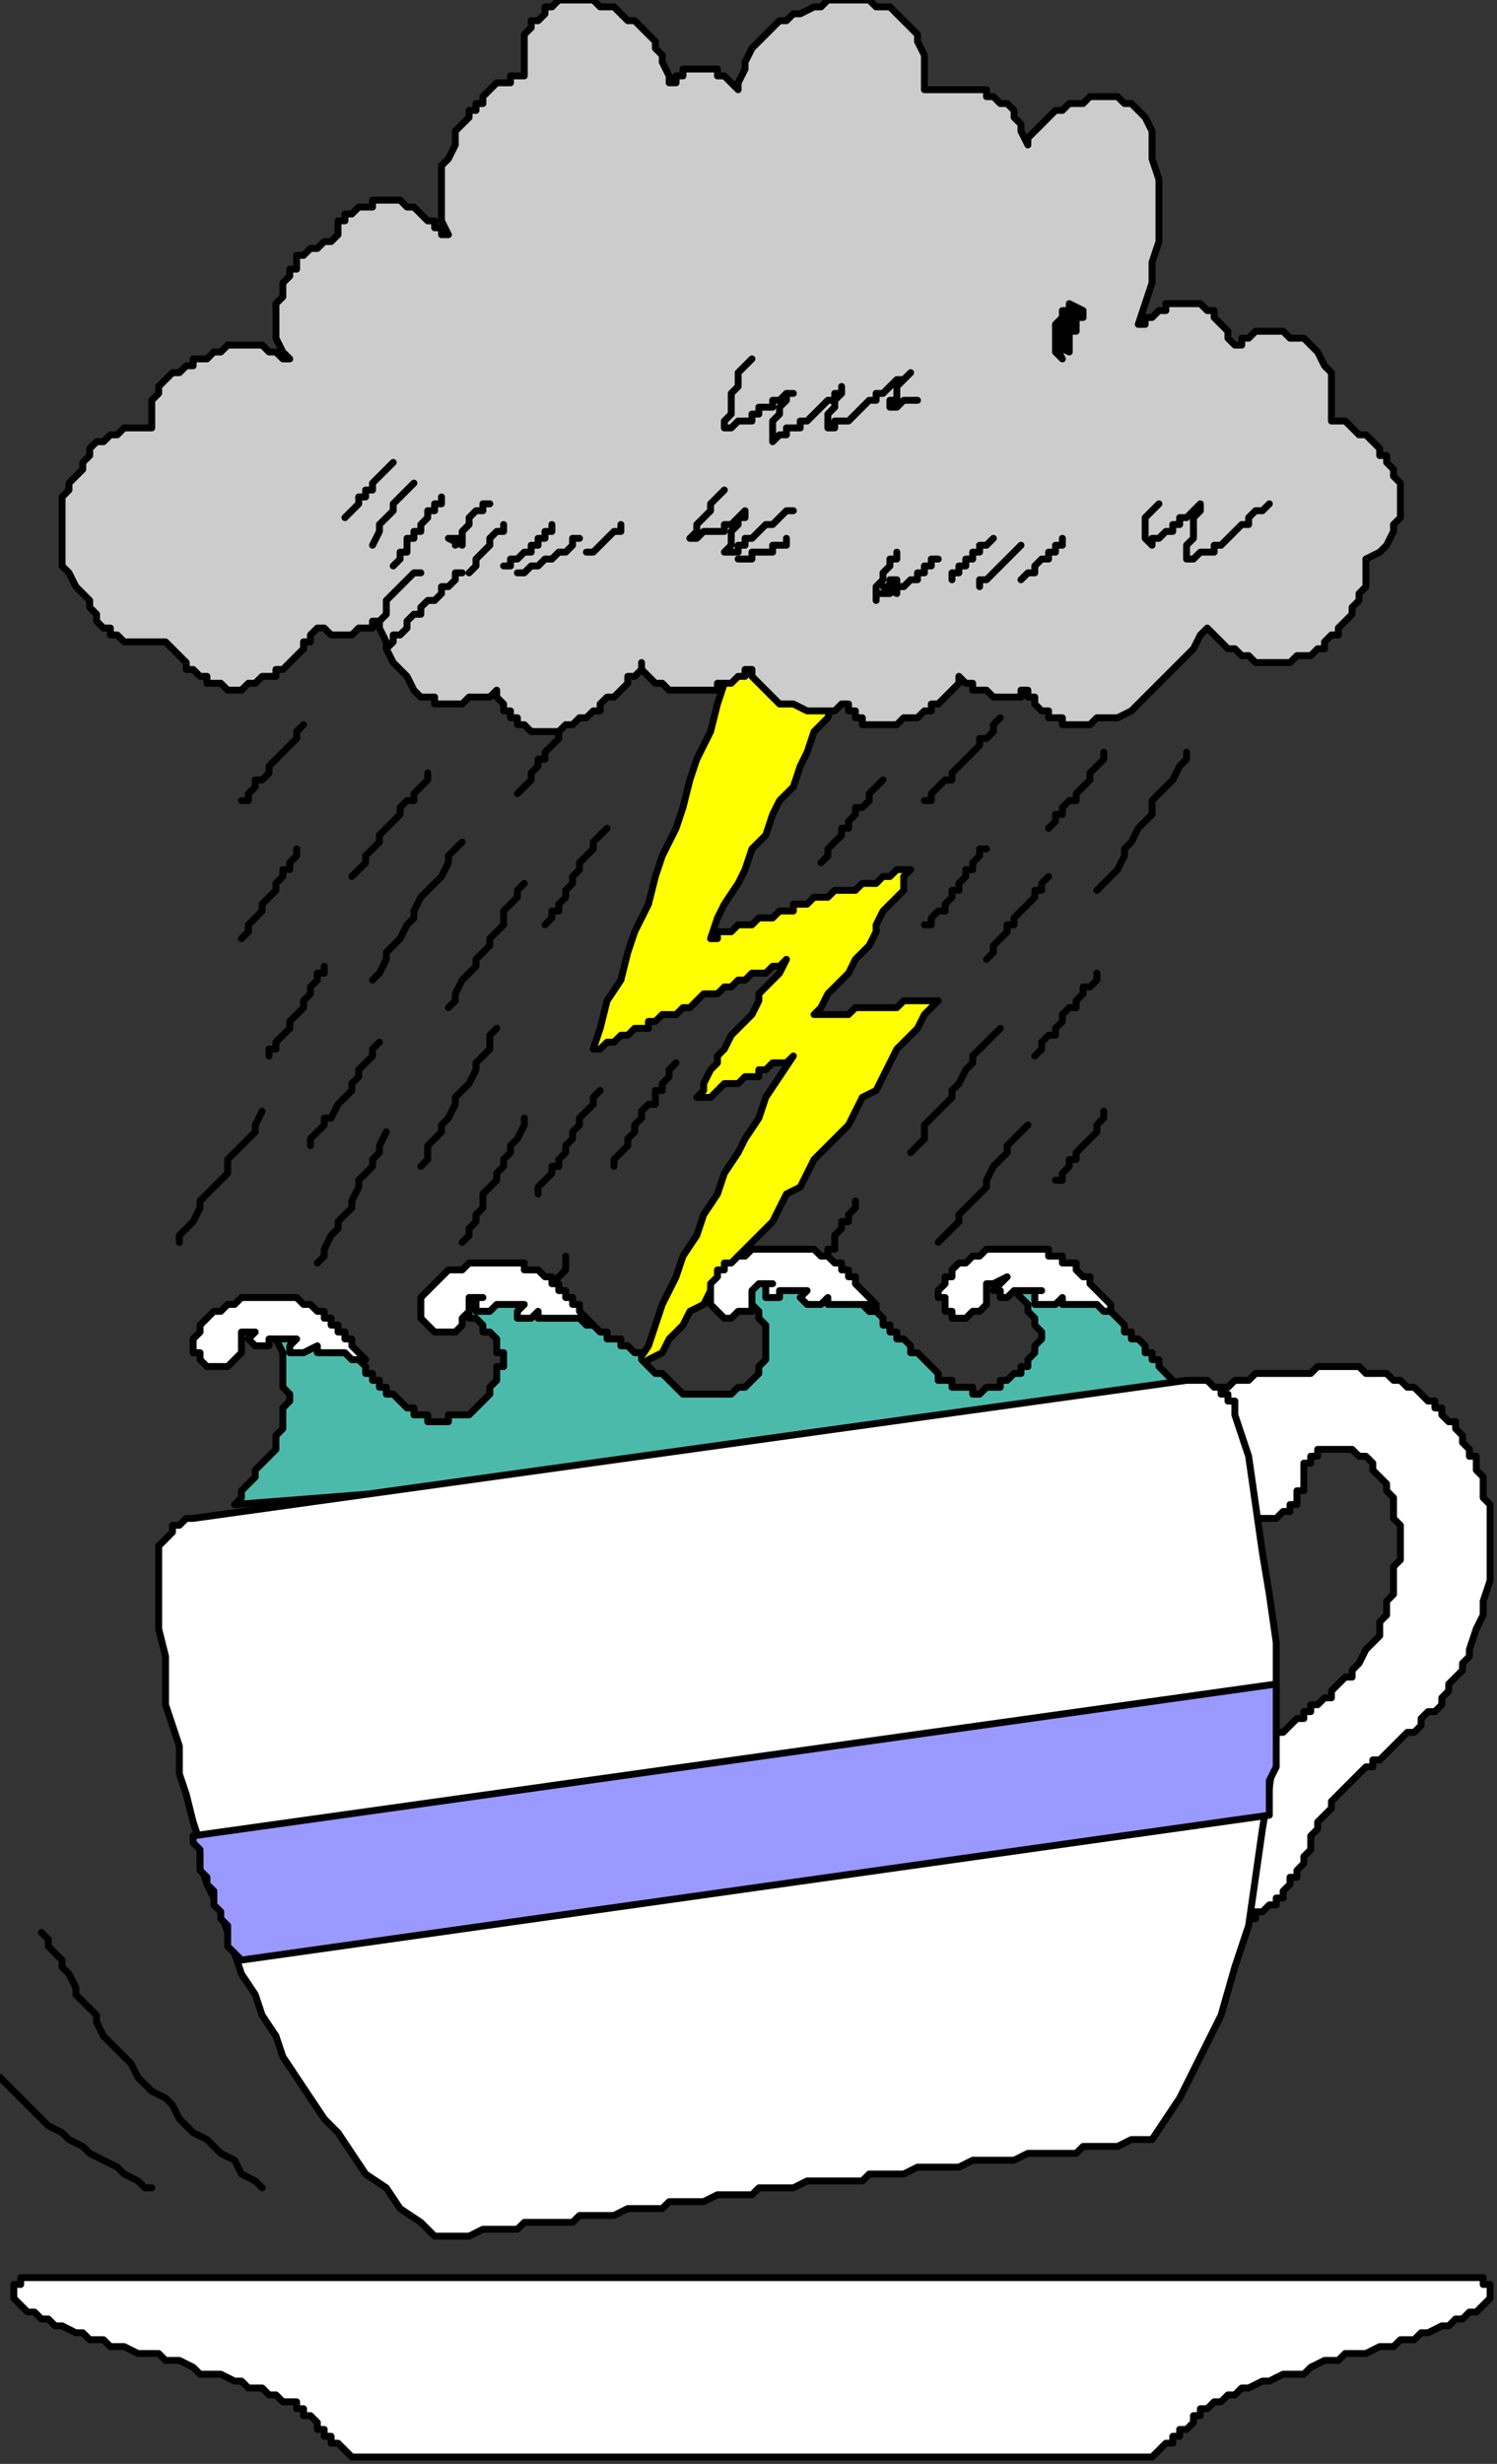 <?xml version="1.0" encoding="UTF-8" standalone="no"?>
<svg
   xmlns:dc="http://purl.org/dc/elements/1.1/"
   xmlns:cc="http://creativecommons.org/ns#"
   xmlns:rdf="http://www.w3.org/1999/02/22-rdf-syntax-ns#"
   xmlns:svg="http://www.w3.org/2000/svg"
   xmlns="http://www.w3.org/2000/svg"
   xmlns:sodipodi="http://sodipodi.sourceforge.net/DTD/sodipodi-0.dtd"
   xmlns:inkscape="http://www.inkscape.org/namespaces/inkscape"
   version="1.0"
   width="57.415mm"
   height="94.456mm"
   id="svg155"
   sodipodi:docname="COBJE011.WMF">
  <rect width="100%" height="100%" fill="#333333" stroke="none"/>
  <sodipodi:namedview
     pagecolor="#ffffff"
     bordercolor="#666666"
     borderopacity="1"
     objecttolerance="10"
     gridtolerance="10"
     guidetolerance="10"
     inkscape:pageopacity="0"
     inkscape:pageshadow="2"
     inkscape:window-width="640"
     inkscape:window-height="480"
     id="namedview157" />
  <defs
     id="defs3">
    <pattern
       id="WMFhbasepattern"
       patternUnits="userSpaceOnUse"
       width="6"
       height="6"
       x="0"
       y="0" />
  </defs>
  <path
     style="fill:#ffff00;fill-rule:evenodd;fill-opacity:1;stroke:none;"
     d="  M 107,95   L 105,99   L 104,102   L 103,106   L 101,110   L 100,113   L 99,117   L 98,120   L 96,124   L 95,127   L 94,131   L 92,135   L 91,138   L 90,142   L 88,145   L 87,149   L 86,152   L 86,152   L 87,152   L 88,151   L 89,151   L 90,150   L 91,150   L 92,149   L 93,149   L 94,149   L 94,148   L 95,148   L 96,147   L 97,147   L 98,147   L 99,146   L 100,146   L 101,145   L 101,145   L 102,144   L 103,144   L 104,144   L 105,143   L 106,143   L 107,142   L 108,142   L 108,142   L 109,141   L 110,141   L 111,141   L 112,140   L 113,140   L 114,139   L 113,141   L 112,142   L 111,143   L 110,144   L 110,145   L 109,147   L 108,148   L 107,149   L 106,150   L 105,152   L 104,153   L 104,154   L 103,155   L 102,157   L 102,158   L 101,159   L 102,159   L 103,159   L 104,158   L 104,158   L 105,157   L 106,157   L 107,157   L 108,156   L 109,156   L 110,156   L 110,155   L 111,155   L 112,154   L 113,154   L 114,154   L 115,153   L 113,156   L 111,159   L 110,162   L 108,165   L 107,167   L 105,170   L 104,173   L 102,176   L 101,179   L 99,182   L 98,185   L 96,189   L 95,192   L 94,195   L 92,198   L 91,201   L 93,199   L 94,197   L 96,196   L 97,194   L 99,192   L 100,190   L 102,189   L 103,187   L 104,185   L 106,184   L 107,182   L 109,180   L 110,179   L 112,177   L 113,175   L 114,173   L 116,172   L 117,170   L 118,168   L 120,166   L 121,165   L 123,163   L 124,161   L 125,159   L 127,158   L 128,156   L 129,154   L 130,152   L 132,150   L 133,149   L 134,147   L 136,145   L 134,145   L 133,145   L 132,145   L 131,145   L 130,146   L 129,146   L 128,146   L 127,146   L 126,146   L 125,146   L 124,146   L 123,147   L 121,147   L 120,147   L 119,147   L 118,147   L 119,146   L 120,144   L 121,143   L 122,142   L 123,141   L 124,139   L 125,138   L 126,137   L 127,135   L 127,134   L 128,132   L 129,131   L 130,130   L 131,129   L 131,127   L 132,126   L 131,126   L 130,126   L 129,127   L 129,127   L 128,127   L 127,128   L 126,128   L 125,128   L 124,129   L 123,129   L 122,129   L 121,129   L 120,130   L 119,130   L 118,130   L 117,131   L 116,131   L 115,131   L 115,132   L 114,132   L 113,132   L 112,133   L 111,133   L 110,133   L 109,134   L 108,134   L 107,134   L 106,135   L 105,135   L 104,135   L 104,136   L 103,136   L 104,133   L 105,131   L 107,128   L 108,126   L 109,123   L 111,121   L 112,118   L 113,116   L 115,114   L 116,111   L 117,109   L 118,106   L 120,104   L 121,101   L 122,99   L 123,97   L 122,97   L 121,96   L 120,96   L 119,96   L 118,96   L 117,96   L 116,96   L 115,96   L 114,96   L 113,96   L 112,96   L 111,95   L 110,95   L 109,95   L 108,95   L 107,95  z "
     id="path5" />
  <path
     style="fill:none;stroke:#000000;stroke-width:1px;stroke-linecap:round;stroke-linejoin:round;stroke-miterlimit:4;stroke-dasharray:none;stroke-opacity:1;"
     d="  M 107,95   L 105,99   L 104,102   L 103,106   L 101,110   L 100,113   L 99,117   L 98,120   L 96,124   L 95,127   L 94,131   L 92,135   L 91,138   L 90,142   L 88,145   L 87,149   L 86,152   L 86,152   L 87,152   L 88,151   L 89,151   L 90,150   L 91,150   L 92,149   L 93,149   L 94,149   L 94,148   L 95,148   L 96,147   L 97,147   L 98,147   L 99,146   L 100,146   L 101,145   L 101,145   L 102,144   L 103,144   L 104,144   L 105,143   L 106,143   L 107,142   L 108,142   L 108,142   L 109,141   L 110,141   L 111,141   L 112,140   L 113,140   L 114,139   L 113,141   L 112,142   L 111,143   L 110,144   L 110,145   L 109,147   L 108,148   L 107,149   L 106,150   L 105,152   L 104,153   L 104,154   L 103,155   L 102,157   L 102,158   L 101,159   L 102,159   L 103,159   L 104,158   L 104,158   L 105,157   L 106,157   L 107,157   L 108,156   L 109,156   L 110,156   L 110,155   L 111,155   L 112,154   L 113,154   L 114,154   L 115,153   L 113,156   L 111,159   L 110,162   L 108,165   L 107,167   L 105,170   L 104,173   L 102,176   L 101,179   L 99,182   L 98,185   L 96,189   L 95,192   L 94,195   L 92,198   L 91,201   L 93,199   L 94,197   L 96,196   L 97,194   L 99,192   L 100,190   L 102,189   L 103,187   L 104,185   L 106,184   L 107,182   L 109,180   L 110,179   L 112,177   L 113,175   L 114,173   L 116,172   L 117,170   L 118,168   L 120,166   L 121,165   L 123,163   L 124,161   L 125,159   L 127,158   L 128,156   L 129,154   L 130,152   L 132,150   L 133,149   L 134,147   L 136,145   L 134,145   L 133,145   L 132,145   L 131,145   L 130,146   L 129,146   L 128,146   L 127,146   L 126,146   L 125,146   L 124,146   L 123,147   L 121,147   L 120,147   L 119,147   L 118,147   L 119,146   L 120,144   L 121,143   L 122,142   L 123,141   L 124,139   L 125,138   L 126,137   L 127,135   L 127,134   L 128,132   L 129,131   L 130,130   L 131,129   L 131,127   L 132,126   L 131,126   L 130,126   L 129,127   L 129,127   L 128,127   L 127,128   L 126,128   L 125,128   L 124,129   L 123,129   L 122,129   L 121,129   L 120,130   L 119,130   L 118,130   L 117,131   L 116,131   L 115,131   L 115,132   L 114,132   L 113,132   L 112,133   L 111,133   L 110,133   L 109,134   L 108,134   L 107,134   L 106,135   L 105,135   L 104,135   L 104,136   L 103,136   L 104,133   L 105,131   L 107,128   L 108,126   L 109,123   L 111,121   L 112,118   L 113,116   L 115,114   L 116,111   L 117,109   L 118,106   L 120,104   L 121,101   L 122,99   L 123,97   L 122,97   L 121,96   L 120,96   L 119,96   L 118,96   L 117,96   L 116,96   L 115,96   L 114,96   L 113,96   L 112,96   L 111,95   L 110,95   L 109,95   L 108,95   L 107,95  "
     id="path7" />
  <path
     style="fill:#ffffff;fill-rule:evenodd;fill-opacity:1;stroke:none;"
     d="  M 208,330   L 209,330   L 210,330   L 211,330   L 211,330   L 212,330   L 213,330   L 214,330   L 214,330   L 215,330   L 215,331   L 216,331   L 216,331   L 216,332   L 216,332   L 216,333   L 215,334   L 215,334   L 214,335   L 213,335   L 212,336   L 211,336   L 210,337   L 209,337   L 207,338   L 206,338   L 205,339   L 203,339   L 202,340   L 200,340   L 198,341   L 197,341   L 195,341   L 194,342   L 192,342   L 190,343   L 189,344   L 187,344   L 186,344   L 184,345   L 183,345   L 181,346   L 180,346   L 179,347   L 178,347   L 177,348   L 176,348   L 176,348   L 175,349   L 174,349   L 174,350   L 173,350   L 173,351   L 172,352   L 171,352   L 171,353   L 170,353   L 170,354   L 169,354   L 168,355   L 168,355   L 167,356   L 166,356   L 166,356   L 165,356   L 53,356   L 52,356   L 52,356   L 51,356   L 50,355   L 50,355   L 49,354   L 48,354   L 48,353   L 47,353   L 47,352   L 46,352   L 46,351   L 45,350   L 44,350   L 44,349   L 43,349   L 43,348   L 42,348   L 41,348   L 40,347   L 39,347   L 38,346   L 36,346   L 35,345   L 34,345   L 32,344   L 31,344   L 29,344   L 28,343   L 26,342   L 24,342   L 23,341   L 21,341   L 20,341   L 18,340   L 16,340   L 15,339   L 13,339   L 12,338   L 11,338   L 9,337   L 8,337   L 7,336   L 6,336   L 5,335   L 4,335   L 3,334   L 3,334   L 2,333   L 2,332   L 2,332   L 2,331   L 2,331   L 3,331   L 3,330   L 4,330   L 4,330   L 5,330   L 6,330   L 7,330   L 7,330   L 8,330   L 9,330   L 10,330   L 208,330  z "
     id="path9" />
  <path
     style="fill:none;stroke:#000000;stroke-width:1px;stroke-linecap:round;stroke-linejoin:round;stroke-miterlimit:4;stroke-dasharray:none;stroke-opacity:1;"
     d="  M 208,330   L 209,330   L 210,330   L 211,330   L 211,330   L 212,330   L 213,330   L 214,330   L 214,330   L 215,330   L 215,331   L 216,331   L 216,331   L 216,332   L 216,332   L 216,333   L 215,334   L 215,334   L 214,335   L 213,335   L 212,336   L 211,336   L 210,337   L 209,337   L 207,338   L 206,338   L 205,339   L 203,339   L 202,340   L 200,340   L 198,341   L 197,341   L 195,341   L 194,342   L 192,342   L 190,343   L 189,344   L 187,344   L 186,344   L 184,345   L 183,345   L 181,346   L 180,346   L 179,347   L 178,347   L 177,348   L 176,348   L 176,348   L 175,349   L 174,349   L 174,350   L 173,350   L 173,351   L 172,352   L 171,352   L 171,353   L 170,353   L 170,354   L 169,354   L 168,355   L 168,355   L 167,356   L 166,356   L 166,356   L 165,356   L 53,356   L 52,356   L 52,356   L 51,356   L 50,355   L 50,355   L 49,354   L 48,354   L 48,353   L 47,353   L 47,352   L 46,352   L 46,351   L 45,350   L 44,350   L 44,349   L 43,349   L 43,348   L 42,348   L 41,348   L 40,347   L 39,347   L 38,346   L 36,346   L 35,345   L 34,345   L 32,344   L 31,344   L 29,344   L 28,343   L 26,342   L 24,342   L 23,341   L 21,341   L 20,341   L 18,340   L 16,340   L 15,339   L 13,339   L 12,338   L 11,338   L 9,337   L 8,337   L 7,336   L 6,336   L 5,335   L 4,335   L 3,334   L 3,334   L 2,333   L 2,332   L 2,332   L 2,331   L 2,331   L 3,331   L 3,330   L 4,330   L 4,330   L 5,330   L 6,330   L 7,330   L 7,330   L 8,330   L 9,330   L 10,330   L 208,330  "
     id="path11" />
  <path
     style="fill:#cccccc;fill-rule:evenodd;fill-opacity:1;stroke:none;"
     d="  M 97,12   L 97,11   L 96,9   L 96,8   L 95,7   L 95,6   L 94,5   L 93,4   L 92,3   L 91,3   L 90,2   L 89,1   L 89,1   L 87,1   L 86,0   L 85,0   L 84,0   L 83,0   L 83,0   L 82,0   L 81,0   L 80,1   L 79,1   L 79,2   L 78,3   L 77,3   L 77,4   L 76,5   L 76,6   L 76,7   L 76,8   L 76,9   L 76,11   L 75,11   L 74,11   L 74,12   L 73,12   L 72,12   L 71,13   L 71,13   L 70,14   L 70,15   L 69,15   L 69,16   L 68,16   L 68,17   L 67,18   L 67,18   L 66,19   L 66,21   L 65,23   L 64,24   L 64,26   L 64,28   L 64,30   L 64,32   L 65,34   L 64,34   L 64,33   L 63,33   L 63,32   L 62,32   L 61,31   L 61,31   L 60,30   L 60,30   L 59,30   L 59,30   L 58,29   L 58,29   L 57,29   L 57,29   L 56,29   L 55,29   L 55,29   L 54,29   L 54,30   L 53,30   L 52,30   L 52,30   L 51,31   L 51,31   L 50,31   L 50,32   L 49,32   L 49,33   L 49,33   L 49,34   L 48,35   L 48,35   L 47,35   L 46,36   L 46,36   L 45,36   L 44,37   L 44,37   L 43,37   L 43,38   L 43,38   L 43,39   L 42,39   L 42,40   L 42,40   L 41,41   L 41,41   L 41,43   L 40,44   L 40,45   L 40,47   L 40,48   L 40,49   L 41,51   L 42,52   L 41,52   L 40,51   L 39,51   L 39,51   L 38,50   L 37,50   L 37,50   L 36,50   L 35,50   L 35,50   L 34,50   L 33,50   L 33,50   L 32,51   L 31,51   L 31,51   L 30,52   L 29,52   L 28,52   L 28,53   L 27,53   L 26,54   L 25,54   L 24,55   L 24,55   L 23,56   L 23,57   L 22,58   L 22,59   L 22,60   L 22,61   L 22,62   L 20,62   L 19,62   L 18,62   L 17,63   L 16,63   L 15,64   L 14,64   L 13,65   L 13,66   L 12,67   L 12,68   L 11,69   L 10,70   L 10,71   L 9,72   L 9,73   L 9,75   L 9,76   L 9,78   L 9,80   L 9,82   L 10,83   L 11,85   L 12,86   L 13,87   L 13,87   L 13,88   L 14,89   L 14,90   L 15,91   L 16,91   L 16,92   L 17,92   L 17,92   L 18,93   L 18,93   L 19,93   L 19,93   L 20,93   L 20,93   L 20,93   L 21,93   L 21,93   L 22,93   L 22,93   L 23,93   L 23,93   L 24,93   L 25,94   L 25,94   L 26,95   L 26,95   L 27,96   L 27,97   L 28,97   L 29,98   L 30,98   L 30,99   L 31,99   L 32,99   L 32,99   L 33,100   L 34,100   L 35,100   L 36,99   L 36,99   L 37,99   L 38,98   L 39,98   L 40,98   L 40,97   L 41,97   L 42,96   L 43,95   L 43,95   L 44,94   L 44,93   L 45,93   L 45,92   L 46,91   L 46,91   L 47,91   L 48,92   L 48,92   L 49,92   L 49,92   L 50,92   L 51,92   L 51,92   L 52,91   L 52,91   L 53,91   L 54,91   L 54,90   L 55,90   L 55,90   L 55,91   L 56,93   L 56,94   L 57,96   L 58,97   L 59,98   L 60,100   L 61,101   L 61,101   L 62,101   L 63,101   L 63,102   L 64,102   L 65,102   L 65,102   L 66,102   L 67,102   L 67,102   L 68,101   L 69,101   L 70,101   L 70,101   L 71,101   L 72,100   L 72,101   L 72,101   L 73,102   L 73,103   L 74,103   L 74,104   L 75,104   L 75,105   L 76,105   L 76,105   L 77,106   L 78,106   L 78,106   L 79,106   L 79,106   L 80,106   L 81,106   L 82,105   L 83,105   L 84,104   L 85,104   L 86,103   L 87,103   L 87,102   L 88,101   L 89,101   L 90,100   L 91,99   L 91,98   L 92,98   L 93,97   L 93,96   L 93,96   L 93,97   L 94,98   L 94,98   L 95,99   L 95,99   L 95,99   L 96,99   L 97,100   L 97,100   L 98,100   L 99,100   L 99,100   L 100,100   L 101,100   L 101,100   L 102,100   L 102,100   L 103,100   L 103,100   L 104,100   L 104,100   L 104,99   L 105,99   L 105,99   L 106,99   L 106,99   L 107,98   L 107,98   L 108,98   L 108,97   L 109,97   L 109,98   L 109,98   L 110,99   L 111,100   L 112,101   L 112,101   L 113,102   L 115,102   L 115,102   L 117,103   L 118,103   L 119,103   L 120,103   L 121,103   L 122,102   L 123,102   L 123,102   L 123,103   L 124,103   L 124,104   L 124,104   L 125,104   L 125,104   L 125,105   L 126,105   L 126,105   L 127,105   L 127,105   L 128,105   L 128,105   L 129,105   L 130,105   L 130,105   L 131,104   L 132,104   L 132,104   L 133,104   L 134,103   L 134,103   L 135,103   L 135,102   L 136,102   L 137,101   L 137,101   L 138,100   L 138,100   L 139,99   L 139,98   L 140,99   L 140,99   L 141,99   L 141,100   L 142,100   L 143,100   L 143,100   L 144,101   L 144,101   L 145,101   L 146,101   L 146,101   L 147,101   L 148,101   L 148,100   L 149,100   L 149,101   L 150,101   L 150,102   L 150,102   L 151,103   L 151,103   L 152,103   L 152,104   L 153,104   L 153,104   L 154,104   L 154,105   L 155,105   L 155,105   L 156,105   L 156,105   L 158,105   L 159,104   L 161,104   L 162,104   L 164,103   L 165,102   L 166,101   L 167,100   L 168,99   L 169,98   L 170,97   L 171,96   L 172,95   L 173,94   L 174,92   L 175,91   L 176,92   L 177,93   L 178,94   L 179,94   L 180,95   L 181,95   L 182,96   L 183,96   L 184,96   L 185,96   L 186,96   L 186,96   L 187,96   L 188,95   L 189,95   L 190,95   L 191,94   L 192,94   L 192,93   L 193,92   L 194,92   L 194,91   L 195,90   L 196,89   L 196,89   L 196,88   L 197,87   L 197,86   L 198,85   L 198,83   L 198,82   L 198,81   L 200,80   L 201,79   L 202,77   L 202,76   L 203,75   L 203,73   L 203,72   L 203,70   L 202,69   L 202,68   L 202,68   L 201,67   L 201,66   L 200,66   L 200,65   L 199,64   L 199,64   L 198,63   L 197,63   L 196,62   L 196,62   L 195,61   L 194,61   L 193,61   L 193,59   L 193,57   L 193,56   L 193,54   L 192,53   L 191,51   L 190,50   L 189,49   L 188,49   L 188,49   L 187,49   L 186,48   L 186,48   L 185,48   L 184,48   L 184,48   L 183,48   L 182,48   L 181,49   L 181,49   L 180,49   L 180,50   L 179,50   L 179,50   L 178,49   L 178,48   L 177,47   L 177,47   L 176,46   L 176,45   L 175,45   L 174,44   L 173,44   L 173,44   L 173,44   L 172,44   L 172,44   L 171,44   L 170,44   L 170,44   L 169,44   L 169,45   L 168,45   L 168,45   L 167,46   L 166,46   L 166,47   L 165,47   L 166,44   L 167,41   L 167,38   L 168,35   L 168,32   L 168,29   L 168,26   L 167,23   L 167,21   L 167,20   L 167,19   L 166,17   L 165,16   L 164,15   L 163,15   L 162,14   L 161,14   L 160,14   L 159,14   L 158,14   L 157,15   L 156,15   L 156,15   L 155,15   L 154,16   L 153,16   L 152,17   L 152,17   L 151,18   L 150,19   L 149,20   L 149,21   L 148,19   L 148,18   L 147,17   L 147,16   L 146,15   L 145,15   L 144,14   L 143,14   L 143,13   L 142,13   L 141,13   L 141,13   L 140,13   L 139,13   L 139,13   L 138,13   L 138,13   L 137,13   L 137,13   L 136,13   L 136,13   L 135,13   L 134,13   L 134,13   L 134,11   L 134,9   L 134,8   L 133,6   L 133,5   L 132,4   L 131,3   L 131,3   L 130,2   L 129,1   L 128,1   L 127,1   L 126,0   L 125,0   L 124,0   L 123,0   L 122,0   L 120,0   L 119,1   L 118,1   L 116,2   L 115,2   L 114,3   L 113,3   L 112,4   L 111,5   L 110,6   L 109,7   L 108,9   L 108,10   L 107,12   L 107,13   L 106,12   L 106,12   L 105,11   L 104,11   L 104,10   L 103,10   L 102,10   L 102,10   L 101,10   L 100,10   L 100,10   L 99,10   L 99,11   L 98,11   L 98,12   L 97,12  z "
     id="path13" />
  <path
     style="fill:none;stroke:#000000;stroke-width:1px;stroke-linecap:round;stroke-linejoin:round;stroke-miterlimit:4;stroke-dasharray:none;stroke-opacity:1;"
     d="  M 97,12   L 97,11   L 96,9   L 96,8   L 95,7   L 95,6   L 94,5   L 93,4   L 92,3   L 91,3   L 90,2   L 89,1   L 89,1   L 87,1   L 86,0   L 85,0   L 84,0   L 83,0   L 83,0   L 82,0   L 81,0   L 80,1   L 79,1   L 79,2   L 78,3   L 77,3   L 77,4   L 76,5   L 76,6   L 76,7   L 76,8   L 76,9   L 76,11   L 75,11   L 74,11   L 74,12   L 73,12   L 72,12   L 71,13   L 71,13   L 70,14   L 70,15   L 69,15   L 69,16   L 68,16   L 68,17   L 67,18   L 67,18   L 66,19   L 66,21   L 65,23   L 64,24   L 64,26   L 64,28   L 64,30   L 64,32   L 65,34   L 64,34   L 64,33   L 63,33   L 63,32   L 62,32   L 61,31   L 61,31   L 60,30   L 60,30   L 59,30   L 59,30   L 58,29   L 58,29   L 57,29   L 57,29   L 56,29   L 55,29   L 55,29   L 54,29   L 54,30   L 53,30   L 52,30   L 52,30   L 51,31   L 51,31   L 50,31   L 50,32   L 49,32   L 49,33   L 49,33   L 49,34   L 48,35   L 48,35   L 47,35   L 46,36   L 46,36   L 45,36   L 44,37   L 44,37   L 43,37   L 43,38   L 43,38   L 43,39   L 42,39   L 42,40   L 42,40   L 41,41   L 41,41   L 41,43   L 40,44   L 40,45   L 40,47   L 40,48   L 40,49   L 41,51   L 42,52   L 41,52   L 40,51   L 39,51   L 39,51   L 38,50   L 37,50   L 37,50   L 36,50   L 35,50   L 35,50   L 34,50   L 33,50   L 33,50   L 32,51   L 31,51   L 31,51   L 30,52   L 29,52   L 28,52   L 28,53   L 27,53   L 26,54   L 25,54   L 24,55   L 24,55   L 23,56   L 23,57   L 22,58   L 22,59   L 22,60   L 22,61   L 22,62   L 20,62   L 19,62   L 18,62   L 17,63   L 16,63   L 15,64   L 14,64   L 13,65   L 13,66   L 12,67   L 12,68   L 11,69   L 10,70   L 10,71   L 9,72   L 9,73   L 9,75   L 9,76   L 9,78   L 9,80   L 9,82   L 10,83   L 11,85   L 12,86   L 13,87   L 13,87   L 13,88   L 14,89   L 14,90   L 15,91   L 16,91   L 16,92   L 17,92   L 17,92   L 18,93   L 18,93   L 19,93   L 19,93   L 20,93   L 20,93   L 20,93   L 21,93   L 21,93   L 22,93   L 22,93   L 23,93   L 23,93   L 24,93   L 25,94   L 25,94   L 26,95   L 26,95   L 27,96   L 27,97   L 28,97   L 29,98   L 30,98   L 30,99   L 31,99   L 32,99   L 32,99   L 33,100   L 34,100   L 35,100   L 36,99   L 36,99   L 37,99   L 38,98   L 39,98   L 40,98   L 40,97   L 41,97   L 42,96   L 43,95   L 43,95   L 44,94   L 44,93   L 45,93   L 45,92   L 46,91   L 46,91   L 47,91   L 48,92   L 48,92   L 49,92   L 49,92   L 50,92   L 51,92   L 51,92   L 52,91   L 52,91   L 53,91   L 54,91   L 54,90   L 55,90   L 55,90   L 55,91   L 56,93   L 56,94   L 57,96   L 58,97   L 59,98   L 60,100   L 61,101   L 61,101   L 62,101   L 63,101   L 63,102   L 64,102   L 65,102   L 65,102   L 66,102   L 67,102   L 67,102   L 68,101   L 69,101   L 70,101   L 70,101   L 71,101   L 72,100   L 72,101   L 72,101   L 73,102   L 73,103   L 74,103   L 74,104   L 75,104   L 75,105   L 76,105   L 76,105   L 77,106   L 78,106   L 78,106   L 79,106   L 79,106   L 80,106   L 81,106   L 82,105   L 83,105   L 84,104   L 85,104   L 86,103   L 87,103   L 87,102   L 88,101   L 89,101   L 90,100   L 91,99   L 91,98   L 92,98   L 93,97   L 93,96   L 93,96   L 93,97   L 94,98   L 94,98   L 95,99   L 95,99   L 95,99   L 96,99   L 97,100   L 97,100   L 98,100   L 99,100   L 99,100   L 100,100   L 101,100   L 101,100   L 102,100   L 102,100   L 103,100   L 103,100   L 104,100   L 104,100   L 104,99   L 105,99   L 105,99   L 106,99   L 106,99   L 107,98   L 107,98   L 108,98   L 108,97   L 109,97   L 109,98   L 109,98   L 110,99   L 111,100   L 112,101   L 112,101   L 113,102   L 115,102   L 115,102   L 117,103   L 118,103   L 119,103   L 120,103   L 121,103   L 122,102   L 123,102   L 123,102   L 123,103   L 124,103   L 124,104   L 124,104   L 125,104   L 125,104   L 125,105   L 126,105   L 126,105   L 127,105   L 127,105   L 128,105   L 128,105   L 129,105   L 130,105   L 130,105   L 131,104   L 132,104   L 132,104   L 133,104   L 134,103   L 134,103   L 135,103   L 135,102   L 136,102   L 137,101   L 137,101   L 138,100   L 138,100   L 139,99   L 139,98   L 140,99   L 140,99   L 141,99   L 141,100   L 142,100   L 143,100   L 143,100   L 144,101   L 144,101   L 145,101   L 146,101   L 146,101   L 147,101   L 148,101   L 148,100   L 149,100   L 149,101   L 150,101   L 150,102   L 150,102   L 151,103   L 151,103   L 152,103   L 152,104   L 153,104   L 153,104   L 154,104   L 154,105   L 155,105   L 155,105   L 156,105   L 156,105   L 158,105   L 159,104   L 161,104   L 162,104   L 164,103   L 165,102   L 166,101   L 167,100   L 168,99   L 169,98   L 170,97   L 171,96   L 172,95   L 173,94   L 174,92   L 175,91   L 176,92   L 177,93   L 178,94   L 179,94   L 180,95   L 181,95   L 182,96   L 183,96   L 184,96   L 185,96   L 186,96   L 186,96   L 187,96   L 188,95   L 189,95   L 190,95   L 191,94   L 192,94   L 192,93   L 193,92   L 194,92   L 194,91   L 195,90   L 196,89   L 196,89   L 196,88   L 197,87   L 197,86   L 198,85   L 198,83   L 198,82   L 198,81   L 200,80   L 201,79   L 202,77   L 202,76   L 203,75   L 203,73   L 203,72   L 203,70   L 202,69   L 202,68   L 202,68   L 201,67   L 201,66   L 200,66   L 200,65   L 199,64   L 199,64   L 198,63   L 197,63   L 196,62   L 196,62   L 195,61   L 194,61   L 193,61   L 193,59   L 193,57   L 193,56   L 193,54   L 192,53   L 191,51   L 190,50   L 189,49   L 188,49   L 188,49   L 187,49   L 186,48   L 186,48   L 185,48   L 184,48   L 184,48   L 183,48   L 182,48   L 181,49   L 181,49   L 180,49   L 180,50   L 179,50   L 179,50   L 178,49   L 178,48   L 177,47   L 177,47   L 176,46   L 176,45   L 175,45   L 174,44   L 173,44   L 173,44   L 173,44   L 172,44   L 172,44   L 171,44   L 170,44   L 170,44   L 169,44   L 169,45   L 168,45   L 168,45   L 167,46   L 166,46   L 166,47   L 165,47   L 166,44   L 167,41   L 167,38   L 168,35   L 168,32   L 168,29   L 168,26   L 167,23   L 167,21   L 167,20   L 167,19   L 166,17   L 165,16   L 164,15   L 163,15   L 162,14   L 161,14   L 160,14   L 159,14   L 158,14   L 157,15   L 156,15   L 156,15   L 155,15   L 154,16   L 153,16   L 152,17   L 152,17   L 151,18   L 150,19   L 149,20   L 149,21   L 148,19   L 148,18   L 147,17   L 147,16   L 146,15   L 145,15   L 144,14   L 143,14   L 143,13   L 142,13   L 141,13   L 141,13   L 140,13   L 139,13   L 139,13   L 138,13   L 138,13   L 137,13   L 137,13   L 136,13   L 136,13   L 135,13   L 134,13   L 134,13   L 134,11   L 134,9   L 134,8   L 133,6   L 133,5   L 132,4   L 131,3   L 131,3   L 130,2   L 129,1   L 128,1   L 127,1   L 126,0   L 125,0   L 124,0   L 123,0   L 122,0   L 120,0   L 119,1   L 118,1   L 116,2   L 115,2   L 114,3   L 113,3   L 112,4   L 111,5   L 110,6   L 109,7   L 108,9   L 108,10   L 107,12   L 107,13   L 106,12   L 106,12   L 105,11   L 104,11   L 104,10   L 103,10   L 102,10   L 102,10   L 101,10   L 100,10   L 100,10   L 99,10   L 99,11   L 98,11   L 98,12   L 97,12  "
     id="path15" />
  <path
     style="fill:none;stroke:#000000;stroke-width:1px;stroke-linecap:round;stroke-linejoin:round;stroke-miterlimit:4;stroke-dasharray:none;stroke-opacity:1;"
     d="  M 61,83   L 60,83   L 59,84   L 58,85   L 58,85   L 57,86   L 56,87   L 56,89   L 55,90  "
     id="path17" />
  <path
     style="fill:none;stroke:#000000;stroke-width:1px;stroke-linecap:round;stroke-linejoin:round;stroke-miterlimit:4;stroke-dasharray:none;stroke-opacity:1;"
     d="  M 67,83   L 66,83   L 66,84   L 65,85   L 64,85   L 64,86   L 63,87   L 62,87   L 61,88   L 61,89   L 60,89   L 59,90   L 59,91   L 58,92   L 57,92   L 57,93   L 56,94  "
     id="path19" />
  <path
     style="fill:none;stroke:#000000;stroke-width:1px;stroke-linecap:round;stroke-linejoin:round;stroke-miterlimit:4;stroke-dasharray:none;stroke-opacity:1;"
     d="  M 57,67   L 57,67   L 56,68   L 56,68   L 55,69   L 55,69   L 54,70   L 54,70   L 54,71   L 53,71   L 53,72   L 52,72   L 52,73   L 52,73   L 51,74   L 51,74   L 50,75  "
     id="path21" />
  <path
     style="fill:none;stroke:#000000;stroke-width:1px;stroke-linecap:round;stroke-linejoin:round;stroke-miterlimit:4;stroke-dasharray:none;stroke-opacity:1;"
     d="  M 60,70   L 59,71   L 58,72   L 57,73   L 57,74   L 56,75   L 55,76   L 55,77   L 54,79  "
     id="path23" />
  <path
     style="fill:none;stroke:#000000;stroke-width:1px;stroke-linecap:round;stroke-linejoin:round;stroke-miterlimit:4;stroke-dasharray:none;stroke-opacity:1;"
     d="  M 64,72   L 64,73   L 63,73   L 63,74   L 62,74   L 62,75   L 62,75   L 61,76   L 61,77   L 60,77   L 60,78   L 59,78   L 59,79   L 59,80   L 58,80   L 58,81   L 57,82  "
     id="path25" />
  <path
     style="fill:none;stroke:#000000;stroke-width:1px;stroke-linecap:round;stroke-linejoin:round;stroke-miterlimit:4;stroke-dasharray:none;stroke-opacity:1;"
     d="  M 71,73   L 70,73   L 70,74   L 69,74   L 68,75   L 68,76   L 67,77   L 67,78   L 66,79  "
     id="path27" />
  <path
     style="fill:none;stroke:#000000;stroke-width:1px;stroke-linecap:round;stroke-linejoin:round;stroke-miterlimit:4;stroke-dasharray:none;stroke-opacity:1;"
     d="  M 73,76   L 73,77   L 72,77   L 71,78   L 71,79   L 70,80   L 69,81   L 69,82   L 68,83  "
     id="path29" />
  <path
     style="fill:none;stroke:#000000;stroke-width:1px;stroke-linecap:round;stroke-linejoin:round;stroke-miterlimit:4;stroke-dasharray:none;stroke-opacity:1;"
     d="  M 80,76   L 80,77   L 79,77   L 79,78   L 78,78   L 78,79   L 78,79   L 77,79   L 77,80   L 76,80   L 76,80   L 75,81   L 75,81   L 74,81   L 74,82   L 73,82   L 73,82  "
     id="path31" />
  <path
     style="fill:none;stroke:#000000;stroke-width:1px;stroke-linecap:round;stroke-linejoin:round;stroke-miterlimit:4;stroke-dasharray:none;stroke-opacity:1;"
     d="  M 84,78   L 83,78   L 83,79   L 83,79   L 82,80   L 82,80   L 81,80   L 81,80   L 80,81   L 79,81   L 79,81   L 78,82   L 78,82   L 77,82   L 76,83   L 76,83   L 75,83  "
     id="path33" />
  <path
     style="fill:none;stroke:#000000;stroke-width:1px;stroke-linecap:round;stroke-linejoin:round;stroke-miterlimit:4;stroke-dasharray:none;stroke-opacity:1;"
     d="  M 90,76   L 90,77   L 89,77   L 88,78   L 88,78   L 87,79   L 87,79   L 86,80   L 85,80  "
     id="path35" />
  <path
     style="fill:#000000;fill-rule:evenodd;fill-opacity:1;stroke:none;"
     d="  M 67,79   L 67,79   L 67,78   L 67,78   L 67,78   L 66,78   L 66,78   L 66,78   L 65,78   L 67,79  z "
     id="path37" />
  <path
     style="fill:none;stroke:#000000;stroke-width:1px;stroke-linecap:round;stroke-linejoin:round;stroke-miterlimit:4;stroke-dasharray:none;stroke-opacity:1;"
     d="  M 67,79   L 67,79   L 67,78   L 67,78   L 67,78   L 66,78   L 66,78   L 66,78   L 65,78   L 67,79  "
     id="path39" />
  <path
     style="fill:none;stroke:#000000;stroke-width:1px;stroke-linecap:round;stroke-linejoin:round;stroke-miterlimit:4;stroke-dasharray:none;stroke-opacity:1;"
     d="  M 105,71   L 105,71   L 104,72   L 103,73   L 103,74   L 102,75   L 101,76   L 101,77   L 100,78   L 101,78   L 101,78   L 102,77   L 103,77   L 103,77   L 104,77   L 104,77   L 105,77   L 105,76   L 106,76   L 106,76   L 107,75   L 107,75   L 108,75   L 108,74   L 108,74   L 108,74   L 107,75   L 107,76   L 106,77   L 106,78   L 106,79   L 105,80   L 105,80   L 106,80   L 107,80   L 107,79   L 108,79   L 108,78   L 109,78   L 110,77   L 110,77   L 111,76   L 112,76   L 112,76   L 113,75   L 113,75   L 114,74   L 115,74   L 115,74  "
     id="path41" />
  <path
     style="fill:none;stroke:#000000;stroke-width:1px;stroke-linecap:round;stroke-linejoin:round;stroke-miterlimit:4;stroke-dasharray:none;stroke-opacity:1;"
     d="  M 114,78   L 114,79   L 114,79   L 113,79   L 113,79   L 112,79   L 112,80   L 111,80   L 111,80   L 110,80   L 110,80   L 109,80   L 109,81   L 109,81   L 108,81   L 108,81   L 107,81  "
     id="path43" />
  <path
     style="fill:none;stroke:#000000;stroke-width:1px;stroke-linecap:round;stroke-linejoin:round;stroke-miterlimit:4;stroke-dasharray:none;stroke-opacity:1;"
     d="  M 109,52   L 108,53   L 107,54   L 107,56   L 106,57   L 106,58   L 106,60   L 105,61   L 105,62   L 106,62   L 106,62   L 107,61   L 107,61   L 108,61   L 109,61   L 109,60   L 110,60   L 110,59   L 111,59   L 112,59   L 112,58   L 113,58   L 113,58   L 114,57   L 115,57   L 114,57   L 114,58   L 113,59   L 113,59   L 113,60   L 112,61   L 112,62   L 112,64   L 113,63   L 114,63   L 114,62   L 115,62   L 116,62   L 116,61   L 117,61   L 118,60   L 118,60   L 119,59   L 119,59   L 120,58   L 121,58   L 121,57   L 122,57   L 122,56   L 122,57   L 121,58   L 121,58   L 121,59   L 120,60   L 120,61   L 120,62   L 120,62   L 121,62   L 121,61   L 122,61   L 123,61   L 124,60   L 124,60   L 125,59   L 126,58   L 127,58   L 127,57   L 128,57   L 129,56   L 129,56   L 130,55   L 131,55   L 132,54   L 131,55   L 131,55   L 130,56   L 130,56   L 130,57   L 130,58   L 129,58   L 129,59   L 130,59   L 130,59   L 131,58   L 131,58   L 132,58   L 132,58   L 133,58   L 133,58  "
     id="path45" />
  <path
     style="fill:none;stroke:#000000;stroke-width:1px;stroke-linecap:round;stroke-linejoin:round;stroke-miterlimit:4;stroke-dasharray:none;stroke-opacity:1;"
     d="  M 130,80   L 130,81   L 129,81   L 129,82   L 128,83   L 128,84   L 127,85   L 127,86   L 127,87   L 127,86   L 128,86   L 129,86   L 129,86   L 130,85   L 131,85   L 131,85   L 132,84   L 132,84   L 133,84   L 133,83   L 134,83   L 134,82   L 135,82   L 135,81   L 136,81  "
     id="path47" />
  <path
     style="fill:none;stroke:#000000;stroke-width:1px;stroke-linecap:round;stroke-linejoin:round;stroke-miterlimit:4;stroke-dasharray:none;stroke-opacity:1;"
     d="  M 144,78   L 144,78   L 143,79   L 143,79   L 142,79   L 142,80   L 141,80   L 141,80   L 141,81   L 140,81   L 140,81   L 140,82   L 139,82   L 139,83   L 138,83   L 138,83   L 138,84  "
     id="path49" />
  <path
     style="fill:none;stroke:#000000;stroke-width:1px;stroke-linecap:round;stroke-linejoin:round;stroke-miterlimit:4;stroke-dasharray:none;stroke-opacity:1;"
     d="  M 148,79   L 148,79   L 148,79   L 147,80   L 147,80   L 146,81   L 146,81   L 146,81   L 145,82   L 145,82   L 144,83   L 144,83   L 144,83   L 143,84   L 143,84   L 142,84   L 142,85  "
     id="path51" />
  <path
     style="fill:none;stroke:#000000;stroke-width:1px;stroke-linecap:round;stroke-linejoin:round;stroke-miterlimit:4;stroke-dasharray:none;stroke-opacity:1;"
     d="  M 154,78   L 154,78   L 154,79   L 153,79   L 153,79   L 153,80   L 152,80   L 152,81   L 151,81   L 151,81   L 150,82   L 150,82   L 150,83   L 149,83   L 149,83   L 148,84   L 148,84  "
     id="path53" />
  <path
     style="fill:none;stroke:#000000;stroke-width:1px;stroke-linecap:round;stroke-linejoin:round;stroke-miterlimit:4;stroke-dasharray:none;stroke-opacity:1;"
     d="  M 168,73   L 167,74   L 167,74   L 166,75   L 166,76   L 166,77   L 166,77   L 166,78   L 167,79   L 167,78   L 168,78   L 168,78   L 169,77   L 169,77   L 170,77   L 170,76   L 170,76   L 171,76   L 171,75   L 172,75   L 172,75   L 173,74   L 173,74   L 173,74   L 174,73   L 174,74   L 173,75   L 173,76   L 173,77   L 173,78   L 172,79   L 172,80   L 172,81   L 173,81   L 174,80   L 175,80   L 176,80   L 176,79   L 177,79   L 178,78   L 179,77   L 179,77   L 180,76   L 181,76   L 181,75   L 182,74   L 183,74   L 184,73   L 184,73  "
     id="path55" />
  <path
     style="fill:#000000;fill-rule:evenodd;fill-opacity:1;stroke:none;"
     d="  M 130,86   L 130,85   L 130,85   L 130,84   L 129,84   L 129,84   L 129,85   L 128,85   L 128,85   L 130,86  z "
     id="path57" />
  <path
     style="fill:none;stroke:#000000;stroke-width:1px;stroke-linecap:round;stroke-linejoin:round;stroke-miterlimit:4;stroke-dasharray:none;stroke-opacity:1;"
     d="  M 130,86   L 130,85   L 130,85   L 130,84   L 129,84   L 129,84   L 129,85   L 128,85   L 128,85   L 130,86  "
     id="path59" />
  <path
     style="fill:#000000;fill-rule:evenodd;fill-opacity:1;stroke:none;"
     d="  M 153,50   L 155,51   L 155,51   L 155,50   L 155,50   L 155,50   L 155,49   L 155,49   L 155,49   L 155,48   L 156,48   L 156,47   L 156,47   L 156,47   L 156,46   L 156,46   L 157,46   L 157,45   L 155,44   L 155,44   L 155,45   L 154,45   L 154,46   L 154,46   L 154,46   L 153,47   L 153,47   L 153,48   L 153,48   L 153,49   L 153,49   L 153,50   L 153,50   L 153,51   L 153,51   L 154,52   L 153,50  z "
     id="path61" />
  <path
     style="fill:none;stroke:#000000;stroke-width:1px;stroke-linecap:round;stroke-linejoin:round;stroke-miterlimit:4;stroke-dasharray:none;stroke-opacity:1;"
     d="  M 153,50   L 155,51   L 155,51   L 155,50   L 155,50   L 155,50   L 155,49   L 155,49   L 155,49   L 155,48   L 156,48   L 156,47   L 156,47   L 156,47   L 156,46   L 156,46   L 157,46   L 157,45   L 155,44   L 155,44   L 155,45   L 154,45   L 154,46   L 154,46   L 154,46   L 153,47   L 153,47   L 153,48   L 153,48   L 153,49   L 153,49   L 153,50   L 153,50   L 153,51   L 153,51   L 154,52   L 153,50  "
     id="path63" />
  <path
     style="fill:none;stroke:#000000;stroke-width:1px;stroke-linecap:round;stroke-linejoin:round;stroke-miterlimit:4;stroke-dasharray:none;stroke-opacity:1;"
     d="  M 44,105   L 44,105   L 43,106   L 43,107   L 42,108   L 42,108   L 41,109   L 40,110   L 40,110   L 39,111   L 39,112   L 38,113   L 37,113   L 37,114   L 36,115   L 36,116   L 35,116  "
     id="path65" />
  <path
     style="fill:none;stroke:#000000;stroke-width:1px;stroke-linecap:round;stroke-linejoin:round;stroke-miterlimit:4;stroke-dasharray:none;stroke-opacity:1;"
     d="  M 81,106   L 81,107   L 81,107   L 80,108   L 80,108   L 79,109   L 79,109   L 79,110   L 78,110   L 78,111   L 77,112   L 77,112   L 77,113   L 76,114   L 76,114   L 75,115   L 75,115  "
     id="path67" />
  <path
     style="fill:none;stroke:#000000;stroke-width:1px;stroke-linecap:round;stroke-linejoin:round;stroke-miterlimit:4;stroke-dasharray:none;stroke-opacity:1;"
     d="  M 62,112   L 62,113   L 61,114   L 60,115   L 60,116   L 59,116   L 58,117   L 58,118   L 57,119   L 56,120   L 55,121   L 55,122   L 54,123   L 53,124   L 53,125   L 52,126   L 51,127  "
     id="path69" />
  <path
     style="fill:none;stroke:#000000;stroke-width:1px;stroke-linecap:round;stroke-linejoin:round;stroke-miterlimit:4;stroke-dasharray:none;stroke-opacity:1;"
     d="  M 43,123   L 43,124   L 42,125   L 42,126   L 41,126   L 41,127   L 40,128   L 40,129   L 39,130   L 39,130   L 38,131   L 38,132   L 37,133   L 37,133   L 36,134   L 36,135   L 35,136  "
     id="path71" />
  <path
     style="fill:none;stroke:#000000;stroke-width:1px;stroke-linecap:round;stroke-linejoin:round;stroke-miterlimit:4;stroke-dasharray:none;stroke-opacity:1;"
     d="  M 67,122   L 66,123   L 65,124   L 65,125   L 64,127   L 63,128   L 62,129   L 61,130   L 60,132   L 60,133   L 59,134   L 58,136   L 57,137   L 56,138   L 56,139   L 55,141   L 54,142  "
     id="path73" />
  <path
     style="fill:none;stroke:#000000;stroke-width:1px;stroke-linecap:round;stroke-linejoin:round;stroke-miterlimit:4;stroke-dasharray:none;stroke-opacity:1;"
     d="  M 88,120   L 87,121   L 86,122   L 86,122   L 86,123   L 85,124   L 84,125   L 84,126   L 83,127   L 83,128   L 82,129   L 82,130   L 81,131   L 81,132   L 80,132   L 80,133   L 79,134  "
     id="path75" />
  <path
     style="fill:none;stroke:#000000;stroke-width:1px;stroke-linecap:round;stroke-linejoin:round;stroke-miterlimit:4;stroke-dasharray:none;stroke-opacity:1;"
     d="  M 76,128   L 75,129   L 75,130   L 74,131   L 73,132   L 73,134   L 72,135   L 71,136   L 71,137   L 70,138   L 69,139   L 69,140   L 68,141   L 67,142   L 66,144   L 66,145   L 65,146  "
     id="path77" />
  <path
     style="fill:none;stroke:#000000;stroke-width:1px;stroke-linecap:round;stroke-linejoin:round;stroke-miterlimit:4;stroke-dasharray:none;stroke-opacity:1;"
     d="  M 47,140   L 47,141   L 46,141   L 46,142   L 45,143   L 45,144   L 44,145   L 44,146   L 43,147   L 43,147   L 42,148   L 42,149   L 41,150   L 40,151   L 40,152   L 39,152   L 39,153  "
     id="path79" />
  <path
     style="fill:none;stroke:#000000;stroke-width:1px;stroke-linecap:round;stroke-linejoin:round;stroke-miterlimit:4;stroke-dasharray:none;stroke-opacity:1;"
     d="  M 55,151   L 54,152   L 54,153   L 53,154   L 52,155   L 52,156   L 51,157   L 51,158   L 50,159   L 49,160   L 49,160   L 48,162   L 47,162   L 47,163   L 46,164   L 45,165   L 45,166  "
     id="path81" />
  <path
     style="fill:none;stroke:#000000;stroke-width:1px;stroke-linecap:round;stroke-linejoin:round;stroke-miterlimit:4;stroke-dasharray:none;stroke-opacity:1;"
     d="  M 38,161   L 37,163   L 37,164   L 36,165   L 35,166   L 34,167   L 33,168   L 33,170   L 32,171   L 31,172   L 30,173   L 29,174   L 29,175   L 28,177   L 27,178   L 26,179   L 26,180  "
     id="path83" />
  <path
     style="fill:none;stroke:#000000;stroke-width:1px;stroke-linecap:round;stroke-linejoin:round;stroke-miterlimit:4;stroke-dasharray:none;stroke-opacity:1;"
     d="  M 56,164   L 55,166   L 55,167   L 54,168   L 54,169   L 53,170   L 52,171   L 52,172   L 51,174   L 51,175   L 50,176   L 49,177   L 49,178   L 48,179   L 47,181   L 47,182   L 46,183  "
     id="path85" />
  <path
     style="fill:none;stroke:#000000;stroke-width:1px;stroke-linecap:round;stroke-linejoin:round;stroke-miterlimit:4;stroke-dasharray:none;stroke-opacity:1;"
     d="  M 72,149   L 71,150   L 71,152   L 70,153   L 69,154   L 69,155   L 68,157   L 67,158   L 66,159   L 66,160   L 65,162   L 64,163   L 64,164   L 63,165   L 62,166   L 62,168   L 61,169  "
     id="path87" />
  <path
     style="fill:none;stroke:#000000;stroke-width:1px;stroke-linecap:round;stroke-linejoin:round;stroke-miterlimit:4;stroke-dasharray:none;stroke-opacity:1;"
     d="  M 76,162   L 76,163   L 75,165   L 74,166   L 74,167   L 73,168   L 73,169   L 72,170   L 72,171   L 71,172   L 70,173   L 70,175   L 69,176   L 69,177   L 68,178   L 68,179   L 67,180  "
     id="path89" />
  <path
     style="fill:none;stroke:#000000;stroke-width:1px;stroke-linecap:round;stroke-linejoin:round;stroke-miterlimit:4;stroke-dasharray:none;stroke-opacity:1;"
     d="  M 87,158   L 86,159   L 86,160   L 85,161   L 84,162   L 84,163   L 83,164   L 83,165   L 82,166   L 82,167   L 81,168   L 81,169   L 80,169   L 80,170   L 79,171   L 78,172   L 78,173  "
     id="path91" />
  <path
     style="fill:none;stroke:#000000;stroke-width:1px;stroke-linecap:round;stroke-linejoin:round;stroke-miterlimit:4;stroke-dasharray:none;stroke-opacity:1;"
     d="  M 98,154   L 97,155   L 97,156   L 96,157   L 96,158   L 95,158   L 95,160   L 94,160   L 93,161   L 93,162   L 92,163   L 92,164   L 91,165   L 91,166   L 90,167   L 89,168   L 89,169  "
     id="path93" />
  <path
     style="fill:none;stroke:#000000;stroke-width:1px;stroke-linecap:round;stroke-linejoin:round;stroke-miterlimit:4;stroke-dasharray:none;stroke-opacity:1;"
     d="  M 82,182   L 82,183   L 82,184   L 81,185   L 81,185   L 80,186   L 80,187   L 79,188   L 79,188   L 78,189   L 78,190   L 77,191   L 77,191   L 76,192   L 76,193   L 75,194   L 75,194  "
     id="path95" />
  <path
     style="fill:none;stroke:#000000;stroke-width:1px;stroke-linecap:round;stroke-linejoin:round;stroke-miterlimit:4;stroke-dasharray:none;stroke-opacity:1;"
     d="  M 128,113   L 127,114   L 127,114   L 126,115   L 126,116   L 125,117   L 124,117   L 124,118   L 123,119   L 123,120   L 122,120   L 122,121   L 121,122   L 121,122   L 120,123   L 120,124   L 119,125  "
     id="path97" />
  <path
     style="fill:none;stroke:#000000;stroke-width:1px;stroke-linecap:round;stroke-linejoin:round;stroke-miterlimit:4;stroke-dasharray:none;stroke-opacity:1;"
     d="  M 145,104   L 144,105   L 144,106   L 143,107   L 142,107   L 142,108   L 141,109   L 140,110   L 140,110   L 139,111   L 138,112   L 138,113   L 137,113   L 136,114   L 135,115   L 135,116   L 134,116  "
     id="path99" />
  <path
     style="fill:none;stroke:#000000;stroke-width:1px;stroke-linecap:round;stroke-linejoin:round;stroke-miterlimit:4;stroke-dasharray:none;stroke-opacity:1;"
     d="  M 160,109   L 160,110   L 159,111   L 159,111   L 158,112   L 158,113   L 157,114   L 157,114   L 156,115   L 156,116   L 155,116   L 154,117   L 154,118   L 153,118   L 153,119   L 152,120   L 152,120  "
     id="path101" />
  <path
     style="fill:none;stroke:#000000;stroke-width:1px;stroke-linecap:round;stroke-linejoin:round;stroke-miterlimit:4;stroke-dasharray:none;stroke-opacity:1;"
     d="  M 143,123   L 142,123   L 142,124   L 141,125   L 141,126   L 140,126   L 140,127   L 139,128   L 139,129   L 138,129   L 138,130   L 137,131   L 137,132   L 136,132   L 135,133   L 135,134   L 134,134  "
     id="path103" />
  <path
     style="fill:none;stroke:#000000;stroke-width:1px;stroke-linecap:round;stroke-linejoin:round;stroke-miterlimit:4;stroke-dasharray:none;stroke-opacity:1;"
     d="  M 152,127   L 151,128   L 151,129   L 150,129   L 150,130   L 149,131   L 148,132   L 148,132   L 147,133   L 147,134   L 146,134   L 146,135   L 145,136   L 145,136   L 144,137   L 144,138   L 143,139  "
     id="path105" />
  <path
     style="fill:none;stroke:#000000;stroke-width:1px;stroke-linecap:round;stroke-linejoin:round;stroke-miterlimit:4;stroke-dasharray:none;stroke-opacity:1;"
     d="  M 172,109   L 172,110   L 171,111   L 170,113   L 169,114   L 168,115   L 167,116   L 167,118   L 166,119   L 165,120   L 164,122   L 163,123   L 163,124   L 162,126   L 161,127   L 160,128   L 159,129  "
     id="path107" />
  <path
     style="fill:none;stroke:#000000;stroke-width:1px;stroke-linecap:round;stroke-linejoin:round;stroke-miterlimit:4;stroke-dasharray:none;stroke-opacity:1;"
     d="  M 159,141   L 159,142   L 158,143   L 157,143   L 157,144   L 156,145   L 156,146   L 155,146   L 154,147   L 154,148   L 153,149   L 153,150   L 152,150   L 151,151   L 151,152   L 150,153   L 150,153  "
     id="path109" />
  <path
     style="fill:none;stroke:#000000;stroke-width:1px;stroke-linecap:round;stroke-linejoin:round;stroke-miterlimit:4;stroke-dasharray:none;stroke-opacity:1;"
     d="  M 145,149   L 144,150   L 143,151   L 142,152   L 141,153   L 141,154   L 140,155   L 139,157   L 138,158   L 138,159   L 137,160   L 136,161   L 135,162   L 134,163   L 134,165   L 133,166   L 132,167  "
     id="path111" />
  <path
     style="fill:none;stroke:#000000;stroke-width:1px;stroke-linecap:round;stroke-linejoin:round;stroke-miterlimit:4;stroke-dasharray:none;stroke-opacity:1;"
     d="  M 160,161   L 160,162   L 159,163   L 159,163   L 159,164   L 158,165   L 158,165   L 157,166   L 157,166   L 156,167   L 156,168   L 155,168   L 155,169   L 155,169   L 154,170   L 154,171   L 153,171  "
     id="path113" />
  <path
     style="fill:none;stroke:#000000;stroke-width:1px;stroke-linecap:round;stroke-linejoin:round;stroke-miterlimit:4;stroke-dasharray:none;stroke-opacity:1;"
     d="  M 149,163   L 148,164   L 147,165   L 146,166   L 146,167   L 145,168   L 144,169   L 143,171   L 143,172   L 142,173   L 141,174   L 140,175   L 139,176   L 139,177   L 138,178   L 137,179   L 136,180  "
     id="path115" />
  <path
     style="fill:none;stroke:#000000;stroke-width:1px;stroke-linecap:round;stroke-linejoin:round;stroke-miterlimit:4;stroke-dasharray:none;stroke-opacity:1;"
     d="  M 124,174   L 124,175   L 123,176   L 123,177   L 122,177   L 122,178   L 121,179   L 121,180   L 121,181   L 120,181   L 120,182   L 119,183   L 119,184   L 118,185   L 118,185   L 117,186   L 117,187  "
     id="path117" />
  <path
     style="fill:#ffffff;fill-rule:evenodd;fill-opacity:1;stroke:none;"
     d="  M 177,201   L 178,201   L 179,200   L 180,200   L 181,200   L 182,199   L 184,199   L 185,199   L 187,199   L 188,199   L 190,199   L 191,198   L 192,198   L 194,198   L 195,198   L 197,198   L 198,199   L 199,199   L 199,199   L 200,199   L 201,199   L 202,200   L 203,200   L 203,200   L 204,201   L 205,201   L 206,202   L 206,202   L 207,203   L 208,203   L 208,204   L 209,204   L 209,205   L 210,206   L 211,206   L 211,207   L 212,208   L 212,209   L 213,210   L 213,211   L 214,211   L 214,212   L 214,213   L 215,214   L 215,215   L 215,216   L 215,217   L 216,218   L 216,219   L 216,221   L 216,224   L 216,227   L 216,229   L 215,232   L 215,234   L 214,236   L 213,239   L 213,240   L 212,241   L 212,242   L 211,243   L 211,243   L 210,244   L 210,245   L 209,246   L 209,247   L 208,248   L 207,248   L 206,249   L 206,250   L 205,251   L 204,251   L 203,252   L 203,252   L 202,253   L 201,254   L 201,254   L 200,255   L 199,255   L 199,256   L 198,256   L 197,257   L 197,257   L 196,258   L 196,258   L 195,259   L 194,260   L 194,260   L 193,261   L 193,262   L 192,263   L 191,264   L 191,265   L 190,266   L 190,268   L 189,269   L 189,270   L 188,271   L 188,272   L 187,272   L 187,273   L 186,274   L 186,275   L 185,275   L 185,276   L 184,276   L 184,276   L 183,277   L 183,277   L 182,277   L 182,278   L 181,278   L 181,278   L 180,279   L 180,279   L 179,279   L 179,279   L 178,279   L 178,279   L 178,279   L 177,279   L 178,276   L 178,273   L 179,270   L 179,267   L 180,264   L 180,261   L 181,258   L 181,254   L 182,254   L 183,253   L 184,252   L 184,252   L 185,251   L 186,251   L 187,250   L 187,250   L 188,249   L 189,249   L 189,248   L 190,248   L 190,247   L 191,247   L 192,246   L 193,246   L 193,245   L 194,244   L 194,244   L 195,243   L 196,243   L 196,242   L 197,241   L 197,241   L 198,239   L 199,238   L 200,237   L 200,235   L 201,234   L 201,232   L 202,231   L 202,229   L 202,227   L 203,226   L 203,224   L 203,223   L 203,221   L 202,220   L 202,218   L 202,217   L 201,216   L 201,215   L 200,214   L 199,213   L 199,212   L 198,211   L 197,211   L 196,210   L 196,210   L 195,210   L 195,210   L 194,210   L 194,210   L 193,210   L 193,210   L 193,210   L 192,210   L 192,210   L 191,210   L 191,211   L 191,211   L 190,211   L 190,211   L 190,212   L 189,212   L 189,213   L 189,214   L 189,214   L 189,215   L 189,216   L 188,216   L 188,217   L 188,218   L 187,218   L 187,218   L 187,219   L 186,219   L 186,219   L 185,220   L 185,220   L 184,220   L 184,220   L 183,220   L 182,220   L 182,220   L 181,219   L 181,219   L 180,219   L 180,217   L 180,215   L 179,212   L 179,210   L 179,208   L 178,206   L 178,203   L 177,201  z "
     id="path119" />
  <path
     style="fill:none;stroke:#000000;stroke-width:1px;stroke-linecap:round;stroke-linejoin:round;stroke-miterlimit:4;stroke-dasharray:none;stroke-opacity:1;"
     d="  M 177,201   L 178,201   L 179,200   L 180,200   L 181,200   L 182,199   L 184,199   L 185,199   L 187,199   L 188,199   L 190,199   L 191,198   L 192,198   L 194,198   L 195,198   L 197,198   L 198,199   L 199,199   L 199,199   L 200,199   L 201,199   L 202,200   L 203,200   L 203,200   L 204,201   L 205,201   L 206,202   L 206,202   L 207,203   L 208,203   L 208,204   L 209,204   L 209,205   L 210,206   L 211,206   L 211,207   L 212,208   L 212,209   L 213,210   L 213,211   L 214,211   L 214,212   L 214,213   L 215,214   L 215,215   L 215,216   L 215,217   L 216,218   L 216,219   L 216,221   L 216,224   L 216,227   L 216,229   L 215,232   L 215,234   L 214,236   L 213,239   L 213,240   L 212,241   L 212,242   L 211,243   L 211,243   L 210,244   L 210,245   L 209,246   L 209,247   L 208,248   L 207,248   L 206,249   L 206,250   L 205,251   L 204,251   L 203,252   L 203,252   L 202,253   L 201,254   L 201,254   L 200,255   L 199,255   L 199,256   L 198,256   L 197,257   L 197,257   L 196,258   L 196,258   L 195,259   L 194,260   L 194,260   L 193,261   L 193,262   L 192,263   L 191,264   L 191,265   L 190,266   L 190,268   L 189,269   L 189,270   L 188,271   L 188,272   L 187,272   L 187,273   L 186,274   L 186,275   L 185,275   L 185,276   L 184,276   L 184,276   L 183,277   L 183,277   L 182,277   L 182,278   L 181,278   L 181,278   L 180,279   L 180,279   L 179,279   L 179,279   L 178,279   L 178,279   L 178,279   L 177,279   L 178,276   L 178,273   L 179,270   L 179,267   L 180,264   L 180,261   L 181,258   L 181,254   L 182,254   L 183,253   L 184,252   L 184,252   L 185,251   L 186,251   L 187,250   L 187,250   L 188,249   L 189,249   L 189,248   L 190,248   L 190,247   L 191,247   L 192,246   L 193,246   L 193,245   L 194,244   L 194,244   L 195,243   L 196,243   L 196,242   L 197,241   L 197,241   L 198,239   L 199,238   L 200,237   L 200,235   L 201,234   L 201,232   L 202,231   L 202,229   L 202,227   L 203,226   L 203,224   L 203,223   L 203,221   L 202,220   L 202,218   L 202,217   L 201,216   L 201,215   L 200,214   L 199,213   L 199,212   L 198,211   L 197,211   L 196,210   L 196,210   L 195,210   L 195,210   L 194,210   L 194,210   L 193,210   L 193,210   L 193,210   L 192,210   L 192,210   L 191,210   L 191,211   L 191,211   L 190,211   L 190,211   L 190,212   L 189,212   L 189,213   L 189,214   L 189,214   L 189,215   L 189,216   L 188,216   L 188,217   L 188,218   L 187,218   L 187,218   L 187,219   L 186,219   L 186,219   L 185,220   L 185,220   L 184,220   L 184,220   L 183,220   L 182,220   L 182,220   L 181,219   L 181,219   L 180,219   L 180,217   L 180,215   L 179,212   L 179,210   L 179,208   L 178,206   L 178,203   L 177,201  "
     id="path121" />
  <path
     style="fill:#4cbaab;fill-rule:evenodd;fill-opacity:1;stroke:none;"
     d="  M 175,207   L 175,206   L 174,206   L 174,205   L 173,205   L 173,204   L 173,203   L 172,203   L 172,202   L 171,202   L 171,201   L 170,200   L 170,200   L 169,199   L 169,199   L 168,198   L 168,197   L 167,197   L 167,196   L 166,196   L 166,195   L 165,194   L 164,194   L 164,193   L 163,193   L 163,192   L 162,191   L 162,191   L 161,190   L 160,189   L 160,189   L 159,188   L 158,187   L 157,187   L 157,187   L 156,187   L 155,187   L 155,187   L 154,187   L 153,187   L 153,187   L 152,187   L 151,187   L 150,187   L 150,187   L 149,187   L 148,187   L 148,187   L 147,187   L 148,188   L 149,189   L 149,190   L 150,191   L 150,192   L 151,193   L 151,194   L 150,195   L 150,196   L 150,196   L 149,197   L 149,197   L 149,198   L 148,198   L 148,199   L 147,199   L 147,199   L 146,200   L 146,200   L 145,200   L 145,201   L 144,201   L 144,201   L 143,201   L 143,201   L 142,202   L 142,202   L 141,202   L 141,201   L 140,201   L 140,201   L 139,201   L 139,201   L 138,201   L 138,200   L 137,200   L 137,200   L 136,200   L 136,199   L 136,199   L 135,198   L 135,198   L 134,197   L 134,197   L 133,196   L 133,196   L 132,196   L 132,195   L 131,194   L 130,194   L 130,193   L 129,193   L 129,192   L 128,192   L 128,191   L 128,191   L 127,190   L 126,190   L 125,189   L 124,189   L 123,188   L 122,188   L 121,187   L 120,187   L 119,186   L 118,186   L 117,185   L 116,185   L 115,184   L 114,184   L 113,184   L 112,183   L 112,183   L 111,184   L 110,184   L 110,184   L 109,185   L 108,185   L 107,186   L 107,186   L 108,187   L 108,188   L 109,189   L 110,190   L 110,191   L 111,192   L 111,193   L 111,195   L 111,196   L 111,197   L 110,198   L 110,199   L 109,200   L 108,201   L 107,201   L 106,202   L 105,202   L 104,202   L 104,202   L 103,202   L 102,202   L 102,202   L 101,202   L 100,202   L 100,202   L 99,202   L 98,201   L 98,201   L 97,200   L 96,199   L 95,199   L 94,198   L 93,197   L 93,196   L 92,196   L 91,195   L 90,195   L 90,194   L 89,194   L 88,194   L 88,193   L 87,193   L 86,192   L 86,192   L 85,191   L 85,191   L 84,190   L 84,190   L 83,190   L 82,189   L 81,189   L 80,189   L 80,189   L 79,188   L 78,188   L 77,188   L 76,188   L 76,187   L 75,187   L 74,187   L 73,187   L 72,186   L 72,186   L 71,186   L 70,186   L 69,187   L 69,187   L 68,187   L 67,188   L 67,188   L 66,189   L 66,189   L 66,190   L 66,190   L 67,190   L 67,190   L 68,190   L 68,191   L 69,191   L 69,191   L 70,192   L 70,192   L 70,193   L 71,193   L 71,193   L 72,194   L 72,194   L 72,195   L 72,196   L 73,196   L 73,197   L 73,197   L 73,198   L 72,198   L 72,199   L 72,200   L 71,201   L 71,202   L 71,202   L 70,203   L 70,203   L 69,204   L 69,204   L 68,205   L 67,205   L 67,205   L 66,205   L 66,205   L 66,205   L 65,205   L 65,206   L 64,206   L 64,206   L 64,206   L 63,206   L 63,206   L 62,206   L 62,205   L 62,205   L 61,205   L 60,205   L 60,204   L 59,204   L 58,203   L 58,203   L 57,202   L 56,202   L 56,201   L 55,201   L 55,200   L 54,200   L 54,199   L 53,199   L 53,198   L 52,197   L 52,197   L 51,196   L 50,196   L 50,196   L 49,196   L 48,196   L 47,195   L 47,195   L 46,195   L 45,195   L 45,195   L 44,194   L 43,194   L 42,194   L 42,194   L 41,193   L 40,193   L 40,194   L 41,196   L 41,197   L 41,198   L 41,199   L 41,201   L 42,202   L 42,203   L 41,204   L 41,205   L 41,206   L 41,207   L 40,208   L 40,209   L 40,210   L 39,211   L 39,211   L 38,212   L 37,213   L 37,214   L 36,215   L 35,216   L 35,217   L 34,218   L 175,207  z "
     id="path123" />
  <path
     style="fill:none;stroke:#000000;stroke-width:1px;stroke-linecap:round;stroke-linejoin:round;stroke-miterlimit:4;stroke-dasharray:none;stroke-opacity:1;"
     d="  M 175,207   L 175,206   L 174,206   L 174,205   L 173,205   L 173,204   L 173,203   L 172,203   L 172,202   L 171,202   L 171,201   L 170,200   L 170,200   L 169,199   L 169,199   L 168,198   L 168,197   L 167,197   L 167,196   L 166,196   L 166,195   L 165,194   L 164,194   L 164,193   L 163,193   L 163,192   L 162,191   L 162,191   L 161,190   L 160,189   L 160,189   L 159,188   L 158,187   L 157,187   L 157,187   L 156,187   L 155,187   L 155,187   L 154,187   L 153,187   L 153,187   L 152,187   L 151,187   L 150,187   L 150,187   L 149,187   L 148,187   L 148,187   L 147,187   L 148,188   L 149,189   L 149,190   L 150,191   L 150,192   L 151,193   L 151,194   L 150,195   L 150,196   L 150,196   L 149,197   L 149,197   L 149,198   L 148,198   L 148,199   L 147,199   L 147,199   L 146,200   L 146,200   L 145,200   L 145,201   L 144,201   L 144,201   L 143,201   L 143,201   L 142,202   L 142,202   L 141,202   L 141,201   L 140,201   L 140,201   L 139,201   L 139,201   L 138,201   L 138,200   L 137,200   L 137,200   L 136,200   L 136,199   L 136,199   L 135,198   L 135,198   L 134,197   L 134,197   L 133,196   L 133,196   L 132,196   L 132,195   L 131,194   L 130,194   L 130,193   L 129,193   L 129,192   L 128,192   L 128,191   L 128,191   L 127,190   L 126,190   L 125,189   L 124,189   L 123,188   L 122,188   L 121,187   L 120,187   L 119,186   L 118,186   L 117,185   L 116,185   L 115,184   L 114,184   L 113,184   L 112,183   L 112,183   L 111,184   L 110,184   L 110,184   L 109,185   L 108,185   L 107,186   L 107,186   L 108,187   L 108,188   L 109,189   L 110,190   L 110,191   L 111,192   L 111,193   L 111,195   L 111,196   L 111,197   L 110,198   L 110,199   L 109,200   L 108,201   L 107,201   L 106,202   L 105,202   L 104,202   L 104,202   L 103,202   L 102,202   L 102,202   L 101,202   L 100,202   L 100,202   L 99,202   L 98,201   L 98,201   L 97,200   L 96,199   L 95,199   L 94,198   L 93,197   L 93,196   L 92,196   L 91,195   L 90,195   L 90,194   L 89,194   L 88,194   L 88,193   L 87,193   L 86,192   L 86,192   L 85,191   L 85,191   L 84,190   L 84,190   L 83,190   L 82,189   L 81,189   L 80,189   L 80,189   L 79,188   L 78,188   L 77,188   L 76,188   L 76,187   L 75,187   L 74,187   L 73,187   L 72,186   L 72,186   L 71,186   L 70,186   L 69,187   L 69,187   L 68,187   L 67,188   L 67,188   L 66,189   L 66,189   L 66,190   L 66,190   L 67,190   L 67,190   L 68,190   L 68,191   L 69,191   L 69,191   L 70,192   L 70,192   L 70,193   L 71,193   L 71,193   L 72,194   L 72,194   L 72,195   L 72,196   L 73,196   L 73,197   L 73,197   L 73,198   L 72,198   L 72,199   L 72,200   L 71,201   L 71,202   L 71,202   L 70,203   L 70,203   L 69,204   L 69,204   L 68,205   L 67,205   L 67,205   L 66,205   L 66,205   L 66,205   L 65,205   L 65,206   L 64,206   L 64,206   L 64,206   L 63,206   L 63,206   L 62,206   L 62,205   L 62,205   L 61,205   L 60,205   L 60,204   L 59,204   L 58,203   L 58,203   L 57,202   L 56,202   L 56,201   L 55,201   L 55,200   L 54,200   L 54,199   L 53,199   L 53,198   L 52,197   L 52,197   L 51,196   L 50,196   L 50,196   L 49,196   L 48,196   L 47,195   L 47,195   L 46,195   L 45,195   L 45,195   L 44,194   L 43,194   L 42,194   L 42,194   L 41,193   L 40,193   L 40,194   L 41,196   L 41,197   L 41,198   L 41,199   L 41,201   L 42,202   L 42,203   L 41,204   L 41,205   L 41,206   L 41,207   L 40,208   L 40,209   L 40,210   L 39,211   L 39,211   L 38,212   L 37,213   L 37,214   L 36,215   L 35,216   L 35,217   L 34,218   L 175,207  "
     id="path125" />
  <path
     style="fill:#ffffff;fill-rule:evenodd;fill-opacity:1;stroke:none;"
     d="  M 86,192   L 85,191   L 85,191   L 84,190   L 84,189   L 83,189   L 83,188   L 82,188   L 82,187   L 81,187   L 81,186   L 81,186   L 80,186   L 80,185   L 80,185   L 79,185   L 79,185   L 78,184   L 78,184   L 78,184   L 77,184   L 77,184   L 76,184   L 76,183   L 75,183   L 75,183   L 75,183   L 74,183   L 74,183   L 73,183   L 73,183   L 73,183   L 72,183   L 72,183   L 71,183   L 71,183   L 70,183   L 70,183   L 70,183   L 69,183   L 69,183   L 68,183   L 67,184   L 66,184   L 66,184   L 65,184   L 64,185   L 64,185   L 63,186   L 63,186   L 62,187   L 62,187   L 61,188   L 61,188   L 61,189   L 61,190   L 61,190   L 61,191   L 61,191   L 62,192   L 62,192   L 63,193   L 64,193   L 65,193   L 66,193   L 67,192   L 67,191   L 68,190   L 68,189   L 68,189   L 68,188   L 69,188   L 70,188   L 69,188   L 69,188   L 69,189   L 69,189   L 69,190   L 70,190   L 70,190   L 71,190   L 72,189   L 72,189   L 72,189   L 73,189   L 74,189   L 74,189   L 75,189   L 76,189   L 75,190   L 75,190   L 75,190   L 75,191   L 75,191   L 76,191   L 77,191   L 78,190   L 78,191   L 78,191   L 78,191   L 79,191   L 79,191   L 79,191   L 80,191   L 80,191   L 81,191   L 81,191   L 82,191   L 82,191   L 83,191   L 84,191   L 85,192   L 86,192  z "
     id="path127" />
  <path
     style="fill:none;stroke:#000000;stroke-width:1px;stroke-linecap:round;stroke-linejoin:round;stroke-miterlimit:4;stroke-dasharray:none;stroke-opacity:1;"
     d="  M 86,192   L 85,191   L 85,191   L 84,190   L 84,189   L 83,189   L 83,188   L 82,188   L 82,187   L 81,187   L 81,186   L 81,186   L 80,186   L 80,185   L 80,185   L 79,185   L 79,185   L 78,184   L 78,184   L 78,184   L 77,184   L 77,184   L 76,184   L 76,183   L 75,183   L 75,183   L 75,183   L 74,183   L 74,183   L 73,183   L 73,183   L 73,183   L 72,183   L 72,183   L 71,183   L 71,183   L 70,183   L 70,183   L 70,183   L 69,183   L 69,183   L 68,183   L 67,184   L 66,184   L 66,184   L 65,184   L 64,185   L 64,185   L 63,186   L 63,186   L 62,187   L 62,187   L 61,188   L 61,188   L 61,189   L 61,190   L 61,190   L 61,191   L 61,191   L 62,192   L 62,192   L 63,193   L 64,193   L 65,193   L 66,193   L 67,192   L 67,191   L 68,190   L 68,189   L 68,189   L 68,188   L 69,188   L 70,188   L 69,188   L 69,188   L 69,189   L 69,189   L 69,190   L 70,190   L 70,190   L 71,190   L 72,189   L 72,189   L 72,189   L 73,189   L 74,189   L 74,189   L 75,189   L 76,189   L 75,190   L 75,190   L 75,190   L 75,191   L 75,191   L 76,191   L 77,191   L 78,190   L 78,191   L 78,191   L 78,191   L 79,191   L 79,191   L 79,191   L 80,191   L 80,191   L 81,191   L 81,191   L 82,191   L 82,191   L 83,191   L 84,191   L 85,192   L 86,192  "
     id="path129" />
  <path
     style="fill:#ffffff;fill-rule:evenodd;fill-opacity:1;stroke:none;"
     d="  M 53,197   L 52,196   L 52,196   L 51,195   L 51,194   L 50,194   L 50,193   L 49,193   L 49,192   L 49,192   L 48,192   L 48,191   L 48,191   L 47,191   L 47,190   L 46,190   L 46,190   L 46,190   L 45,189   L 45,189   L 44,189   L 44,189   L 44,189   L 43,188   L 43,188   L 42,188   L 42,188   L 42,188   L 41,188   L 41,188   L 40,188   L 40,188   L 39,188   L 39,188   L 38,188   L 38,188   L 38,188   L 37,188   L 37,188   L 36,188   L 36,188   L 35,188   L 34,189   L 34,189   L 33,189   L 32,190   L 32,190   L 31,190   L 30,191   L 30,191   L 29,192   L 29,192   L 29,193   L 28,194   L 28,194   L 28,195   L 28,195   L 28,196   L 29,196   L 29,197   L 30,198   L 30,198   L 31,198   L 32,198   L 33,198   L 34,197   L 35,196   L 35,195   L 35,195   L 35,194   L 35,193   L 36,193   L 37,193   L 37,193   L 36,194   L 36,194   L 36,194   L 37,195   L 37,195   L 38,195   L 38,195   L 39,195   L 39,194   L 40,194   L 40,194   L 41,194   L 41,194   L 42,194   L 43,194   L 42,195   L 42,195   L 42,196   L 42,196   L 43,196   L 43,196   L 44,196   L 46,195   L 46,196   L 46,196   L 46,196   L 46,196   L 46,196   L 46,196   L 47,196   L 47,196   L 48,196   L 48,196   L 49,196   L 50,196   L 50,196   L 51,197   L 52,197   L 53,197  z "
     id="path131" />
  <path
     style="fill:none;stroke:#000000;stroke-width:1px;stroke-linecap:round;stroke-linejoin:round;stroke-miterlimit:4;stroke-dasharray:none;stroke-opacity:1;"
     d="  M 53,197   L 52,196   L 52,196   L 51,195   L 51,194   L 50,194   L 50,193   L 49,193   L 49,192   L 49,192   L 48,192   L 48,191   L 48,191   L 47,191   L 47,190   L 46,190   L 46,190   L 46,190   L 45,189   L 45,189   L 44,189   L 44,189   L 44,189   L 43,188   L 43,188   L 42,188   L 42,188   L 42,188   L 41,188   L 41,188   L 40,188   L 40,188   L 39,188   L 39,188   L 38,188   L 38,188   L 38,188   L 37,188   L 37,188   L 36,188   L 36,188   L 35,188   L 34,189   L 34,189   L 33,189   L 32,190   L 32,190   L 31,190   L 30,191   L 30,191   L 29,192   L 29,192   L 29,193   L 28,194   L 28,194   L 28,195   L 28,195   L 28,196   L 29,196   L 29,197   L 30,198   L 30,198   L 31,198   L 32,198   L 33,198   L 34,197   L 35,196   L 35,195   L 35,195   L 35,194   L 35,193   L 36,193   L 37,193   L 37,193   L 36,194   L 36,194   L 36,194   L 37,195   L 37,195   L 38,195   L 38,195   L 39,195   L 39,194   L 40,194   L 40,194   L 41,194   L 41,194   L 42,194   L 43,194   L 42,195   L 42,195   L 42,196   L 42,196   L 43,196   L 43,196   L 44,196   L 46,195   L 46,196   L 46,196   L 46,196   L 46,196   L 46,196   L 46,196   L 47,196   L 47,196   L 48,196   L 48,196   L 49,196   L 50,196   L 50,196   L 51,197   L 52,197   L 53,197  "
     id="path133" />
  <path
     style="fill:#ffffff;fill-rule:evenodd;fill-opacity:1;stroke:none;"
     d="  M 127,190   L 127,189   L 126,188   L 126,188   L 125,187   L 125,187   L 124,186   L 124,185   L 124,185   L 123,185   L 123,184   L 122,184   L 122,184   L 122,183   L 121,183   L 121,183   L 121,183   L 120,182   L 120,182   L 119,182   L 119,182   L 119,182   L 118,181   L 118,181   L 117,181   L 117,181   L 116,181   L 116,181   L 116,181   L 115,181   L 115,181   L 114,181   L 114,181   L 113,181   L 113,181   L 112,181   L 112,181   L 112,181   L 111,181   L 111,181   L 111,181   L 110,181   L 109,181   L 108,182   L 107,182   L 107,182   L 106,183   L 105,183   L 105,184   L 104,184   L 104,185   L 104,185   L 103,186   L 103,186   L 103,187   L 103,187   L 103,188   L 103,189   L 103,189   L 104,190   L 104,190   L 105,191   L 106,191   L 106,191   L 107,190   L 109,190   L 109,189   L 109,188   L 109,187   L 109,187   L 110,186   L 110,186   L 112,186   L 111,186   L 111,186   L 111,187   L 111,187   L 111,188   L 112,188   L 112,188   L 113,188   L 113,187   L 114,187   L 114,187   L 115,187   L 115,187   L 116,187   L 117,187   L 117,187   L 117,187   L 116,188   L 116,188   L 117,189   L 117,189   L 118,189   L 119,189   L 120,188   L 120,189   L 120,189   L 120,189   L 120,189   L 121,189   L 121,189   L 121,189   L 122,189   L 122,189   L 123,189   L 124,189   L 124,189   L 125,189   L 126,189   L 126,190   L 127,190  z "
     id="path135" />
  <path
     style="fill:none;stroke:#000000;stroke-width:1px;stroke-linecap:round;stroke-linejoin:round;stroke-miterlimit:4;stroke-dasharray:none;stroke-opacity:1;"
     d="  M 127,190   L 127,189   L 126,188   L 126,188   L 125,187   L 125,187   L 124,186   L 124,185   L 124,185   L 123,185   L 123,184   L 122,184   L 122,184   L 122,183   L 121,183   L 121,183   L 121,183   L 120,182   L 120,182   L 119,182   L 119,182   L 119,182   L 118,181   L 118,181   L 117,181   L 117,181   L 116,181   L 116,181   L 116,181   L 115,181   L 115,181   L 114,181   L 114,181   L 113,181   L 113,181   L 112,181   L 112,181   L 112,181   L 111,181   L 111,181   L 111,181   L 110,181   L 109,181   L 108,182   L 107,182   L 107,182   L 106,183   L 105,183   L 105,184   L 104,184   L 104,185   L 104,185   L 103,186   L 103,186   L 103,187   L 103,187   L 103,188   L 103,189   L 103,189   L 104,190   L 104,190   L 105,191   L 106,191   L 106,191   L 107,190   L 109,190   L 109,189   L 109,188   L 109,187   L 109,187   L 110,186   L 110,186   L 112,186   L 111,186   L 111,186   L 111,187   L 111,187   L 111,188   L 112,188   L 112,188   L 113,188   L 113,187   L 114,187   L 114,187   L 115,187   L 115,187   L 116,187   L 117,187   L 117,187   L 117,187   L 116,188   L 116,188   L 117,189   L 117,189   L 118,189   L 119,189   L 120,188   L 120,189   L 120,189   L 120,189   L 120,189   L 121,189   L 121,189   L 121,189   L 122,189   L 122,189   L 123,189   L 124,189   L 124,189   L 125,189   L 126,189   L 126,190   L 127,190  "
     id="path137" />
  <path
     style="fill:#ffffff;fill-rule:evenodd;fill-opacity:1;stroke:none;"
     d="  M 161,190   L 161,189   L 160,188   L 160,188   L 159,187   L 159,187   L 158,186   L 158,185   L 157,185   L 157,185   L 156,184   L 156,184   L 156,184   L 156,183   L 155,183   L 155,183   L 154,183   L 154,182   L 154,182   L 153,182   L 153,182   L 152,182   L 152,181   L 151,181   L 151,181   L 151,181   L 150,181   L 150,181   L 149,181   L 149,181   L 149,181   L 148,181   L 148,181   L 147,181   L 147,181   L 146,181   L 146,181   L 145,181   L 145,181   L 145,181   L 144,181   L 143,181   L 143,181   L 142,182   L 141,182   L 141,182   L 140,183   L 139,183   L 138,184   L 138,184   L 138,185   L 137,185   L 137,186   L 137,186   L 136,187   L 136,187   L 136,188   L 137,188   L 137,189   L 137,190   L 138,190   L 138,191   L 139,191   L 140,191   L 141,190   L 142,190   L 143,189   L 143,188   L 143,187   L 143,187   L 143,186   L 144,186   L 146,185   L 145,186   L 145,186   L 144,187   L 145,187   L 145,187   L 145,188   L 146,188   L 147,187   L 147,187   L 147,187   L 148,187   L 148,187   L 149,187   L 150,187   L 150,187   L 151,187   L 150,187   L 150,188   L 150,188   L 150,189   L 151,189   L 152,189   L 153,189   L 154,188   L 154,189   L 154,189   L 154,189   L 154,189   L 154,189   L 155,189   L 155,189   L 156,189   L 156,189   L 157,189   L 157,189   L 158,189   L 159,189   L 159,189   L 160,190   L 161,190  z "
     id="path139" />
  <path
     style="fill:none;stroke:#000000;stroke-width:1px;stroke-linecap:round;stroke-linejoin:round;stroke-miterlimit:4;stroke-dasharray:none;stroke-opacity:1;"
     d="  M 161,190   L 161,189   L 160,188   L 160,188   L 159,187   L 159,187   L 158,186   L 158,185   L 157,185   L 157,185   L 156,184   L 156,184   L 156,184   L 156,183   L 155,183   L 155,183   L 154,183   L 154,182   L 154,182   L 153,182   L 153,182   L 152,182   L 152,181   L 151,181   L 151,181   L 151,181   L 150,181   L 150,181   L 149,181   L 149,181   L 149,181   L 148,181   L 148,181   L 147,181   L 147,181   L 146,181   L 146,181   L 145,181   L 145,181   L 145,181   L 144,181   L 143,181   L 143,181   L 142,182   L 141,182   L 141,182   L 140,183   L 139,183   L 138,184   L 138,184   L 138,185   L 137,185   L 137,186   L 137,186   L 136,187   L 136,187   L 136,188   L 137,188   L 137,189   L 137,190   L 138,190   L 138,191   L 139,191   L 140,191   L 141,190   L 142,190   L 143,189   L 143,188   L 143,187   L 143,187   L 143,186   L 144,186   L 146,185   L 145,186   L 145,186   L 144,187   L 145,187   L 145,187   L 145,188   L 146,188   L 147,187   L 147,187   L 147,187   L 148,187   L 148,187   L 149,187   L 150,187   L 150,187   L 151,187   L 150,187   L 150,188   L 150,188   L 150,189   L 151,189   L 152,189   L 153,189   L 154,188   L 154,189   L 154,189   L 154,189   L 154,189   L 154,189   L 155,189   L 155,189   L 156,189   L 156,189   L 157,189   L 157,189   L 158,189   L 159,189   L 159,189   L 160,190   L 161,190  "
     id="path141" />
  <path
     style="fill:#ffffff;fill-rule:evenodd;fill-opacity:1;stroke:none;"
     d="  M 115,317   L 117,316   L 118,316   L 120,316   L 121,316   L 123,316   L 125,316   L 126,315   L 128,315   L 130,315   L 131,315   L 133,314   L 134,314   L 136,314   L 138,314   L 139,314   L 141,313   L 143,313   L 144,313   L 146,313   L 147,313   L 149,312   L 151,312   L 152,312   L 154,312   L 156,312   L 157,311   L 159,311   L 160,311   L 162,311   L 164,310   L 165,310   L 167,310   L 171,304   L 174,298   L 177,292   L 179,285   L 181,279   L 182,272   L 183,265   L 184,259   L 185,252   L 185,245   L 185,238   L 184,231   L 183,225   L 182,218   L 181,211   L 179,205   L 179,204   L 179,203   L 179,203   L 178,203   L 178,202   L 177,202   L 177,201   L 176,201   L 176,201   L 175,200   L 175,200   L 174,200   L 174,200   L 173,200   L 173,200   L 172,200   L 28,220   L 27,220   L 26,221   L 25,221   L 25,222   L 24,223   L 23,224   L 23,225   L 23,226   L 23,230   L 23,233   L 23,236   L 24,240   L 24,243   L 24,247   L 25,250   L 26,253   L 26,257   L 27,260   L 28,264   L 29,267   L 29,270   L 30,273   L 32,277   L 33,280   L 34,283   L 35,286   L 37,289   L 38,292   L 40,295   L 41,298   L 43,301   L 45,304   L 47,307   L 49,309   L 51,312   L 53,315   L 56,317   L 58,320   L 61,322   L 63,324   L 65,324   L 66,324   L 68,324   L 70,323   L 71,323   L 73,323   L 75,323   L 76,322   L 78,322   L 80,322   L 81,322   L 83,322   L 84,321   L 86,321   L 88,321   L 89,321   L 91,320   L 92,320   L 94,320   L 96,320   L 97,319   L 99,319   L 101,319   L 102,319   L 104,318   L 105,318   L 107,318   L 109,318   L 110,317   L 112,317   L 113,317   L 115,317  z "
     id="path143" />
  <path
     style="fill:none;stroke:#000000;stroke-width:1px;stroke-linecap:round;stroke-linejoin:round;stroke-miterlimit:4;stroke-dasharray:none;stroke-opacity:1;"
     d="  M 115,317   L 117,316   L 118,316   L 120,316   L 121,316   L 123,316   L 125,316   L 126,315   L 128,315   L 130,315   L 131,315   L 133,314   L 134,314   L 136,314   L 138,314   L 139,314   L 141,313   L 143,313   L 144,313   L 146,313   L 147,313   L 149,312   L 151,312   L 152,312   L 154,312   L 156,312   L 157,311   L 159,311   L 160,311   L 162,311   L 164,310   L 165,310   L 167,310   L 171,304   L 174,298   L 177,292   L 179,285   L 181,279   L 182,272   L 183,265   L 184,259   L 185,252   L 185,245   L 185,238   L 184,231   L 183,225   L 182,218   L 181,211   L 179,205   L 179,204   L 179,203   L 179,203   L 178,203   L 178,202   L 177,202   L 177,201   L 176,201   L 176,201   L 175,200   L 175,200   L 174,200   L 174,200   L 173,200   L 173,200   L 172,200   L 28,220   L 27,220   L 26,221   L 25,221   L 25,222   L 24,223   L 23,224   L 23,225   L 23,226   L 23,230   L 23,233   L 23,236   L 24,240   L 24,243   L 24,247   L 25,250   L 26,253   L 26,257   L 27,260   L 28,264   L 29,267   L 29,270   L 30,273   L 32,277   L 33,280   L 34,283   L 35,286   L 37,289   L 38,292   L 40,295   L 41,298   L 43,301   L 45,304   L 47,307   L 49,309   L 51,312   L 53,315   L 56,317   L 58,320   L 61,322   L 63,324   L 65,324   L 66,324   L 68,324   L 70,323   L 71,323   L 73,323   L 75,323   L 76,322   L 78,322   L 80,322   L 81,322   L 83,322   L 84,321   L 86,321   L 88,321   L 89,321   L 91,320   L 92,320   L 94,320   L 96,320   L 97,319   L 99,319   L 101,319   L 102,319   L 104,318   L 105,318   L 107,318   L 109,318   L 110,317   L 112,317   L 113,317   L 115,317  "
     id="path145" />
  <path
     style="fill:#9999ff;fill-rule:evenodd;fill-opacity:1;stroke:none;"
     d="  M 28,266   L 185,244   L 185,246   L 185,249   L 185,251   L 185,253   L 185,256   L 184,258   L 184,261   L 184,263   L 35,284   L 34,283   L 33,282   L 33,281   L 33,279   L 32,278   L 32,277   L 31,276   L 31,275   L 31,274   L 30,273   L 30,272   L 29,271   L 29,270   L 29,268   L 28,267   L 28,266  z "
     id="path147" />
  <path
     style="fill:none;stroke:#000000;stroke-width:1px;stroke-linecap:round;stroke-linejoin:round;stroke-miterlimit:4;stroke-dasharray:none;stroke-opacity:1;"
     d="  M 28,266   L 185,244   L 185,246   L 185,249   L 185,251   L 185,253   L 185,256   L 184,258   L 184,261   L 184,263   L 35,284   L 34,283   L 33,282   L 33,281   L 33,279   L 32,278   L 32,277   L 31,276   L 31,275   L 31,274   L 30,273   L 30,272   L 29,271   L 29,270   L 29,268   L 28,267   L 28,266  "
     id="path149" />
  <path
     style="fill:none;stroke:#000000;stroke-width:1px;stroke-linecap:round;stroke-linejoin:round;stroke-miterlimit:4;stroke-dasharray:none;stroke-opacity:1;"
     d="  M 6,280   L 7,281   L 7,282   L 8,283   L 9,284   L 9,285   L 10,286   L 11,288   L 11,289   L 12,290   L 13,291   L 14,292   L 14,293   L 15,295   L 16,296   L 17,297   L 18,298   L 19,299   L 20,301   L 21,302   L 22,303   L 24,304   L 25,305   L 26,307   L 27,308   L 28,309   L 30,310   L 31,311   L 32,312   L 34,313   L 35,315   L 37,316   L 38,317  "
     id="path151" />
  <path
     style="fill:none;stroke:#000000;stroke-width:1px;stroke-linecap:round;stroke-linejoin:round;stroke-miterlimit:4;stroke-dasharray:none;stroke-opacity:1;"
     d="  M 0,301   L 1,302   L 2,303   L 3,304   L 4,305   L 6,307   L 7,308   L 9,309   L 10,310   L 12,311   L 13,312   L 15,313   L 17,314   L 18,315   L 20,316   L 21,317   L 22,317  "
     id="path153" />
</svg>
